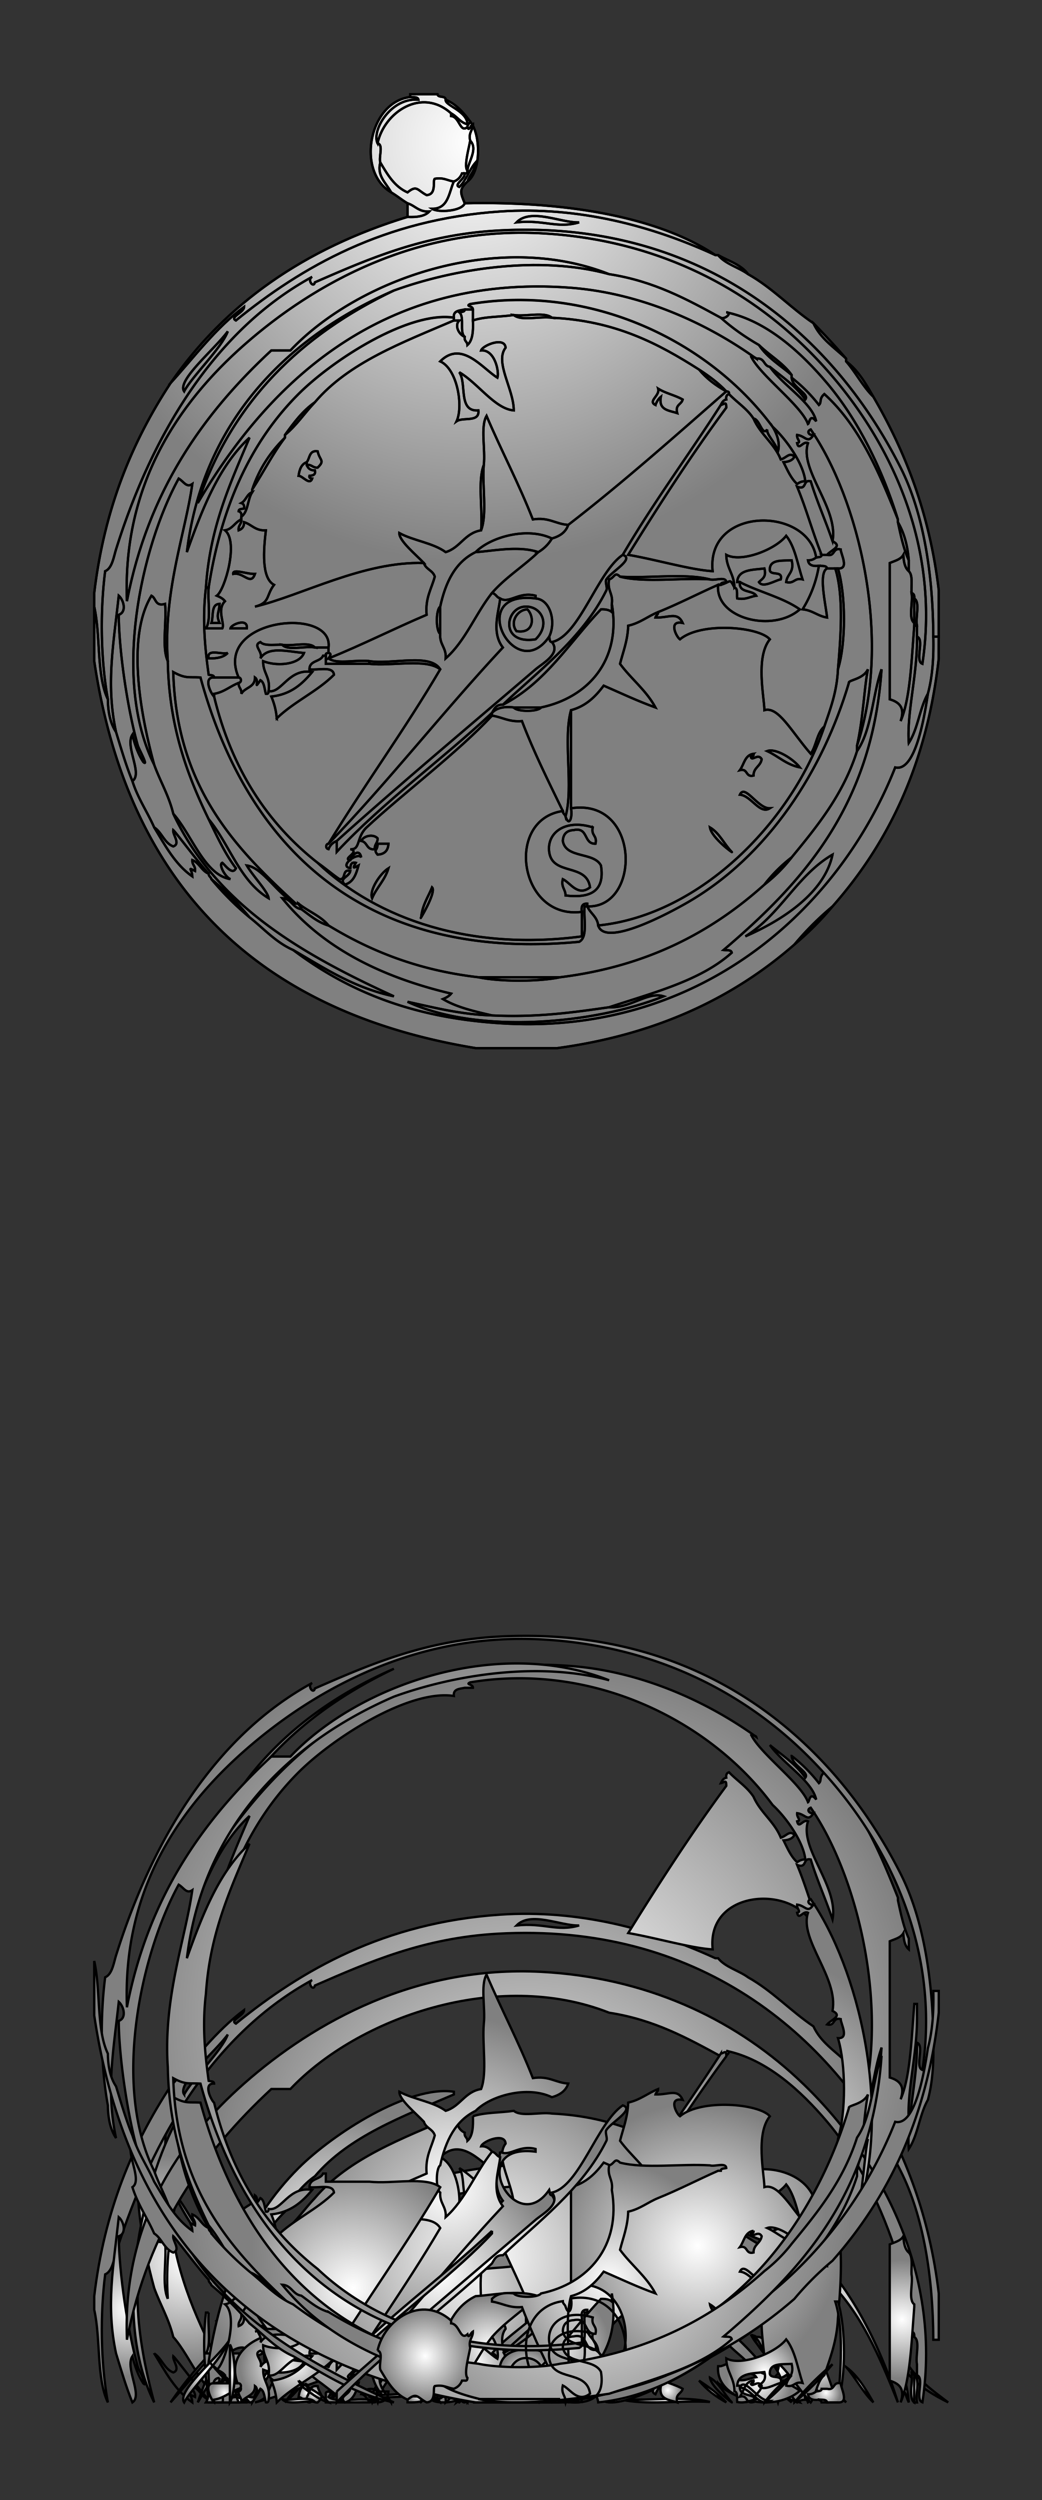 <svg xmlns="http://www.w3.org/2000/svg" viewBox="0 0 111.92 268.45"><rect x="0" y="0" width="111.92" height="268.45" fill="#333333" stroke="none"/><g stroke="#000" stroke-width=".25"><radialGradient id="a" gradientUnits="userSpaceOnUse" cy="15.252" cx="50.839" r="45.068"><stop offset="0" stop-color="#fff"/><stop offset="1" stop-color="gray"/></radialGradient><path d="M93.807 42.604c-.823-1.418-1.634-2.852-2.926-3.803v-.293a87.765 87.765 0 00-3.512-3.805c-2.446-1.648-4.399-3.791-7.022-5.267-.731-1.022-2.095-1.413-3.217-2.049h-.295c-6.471-4.323-16.795-5.795-26.919-5.559-.508-1.233-.585-1.479.293-2.341 1.359-.979 1.431-4.396.574-6.007.005-.045.013-.089.011-.138-.02.012-.039.031-.058.048a2.13 2.13 0 00-.234-.341c-.716-.943-1.468-1.85-2.633-2.342-.005-.482-.812-.164-.88-.585h-2.925v.294c-4.405.508-5.87 7.992-2.048 10.24.614.361 1.142.81 1.755 1.171v1.462C32.722 26.678 24.209 32.6 18.315 41.14c-4.06 6.181-7.108 13.374-8.192 22.531V70.987c3.575 23.93 17.354 37.656 40.965 41.55h8.778c10.729-1.462 18.95-5.435 25.457-11.118a32.502 32.502 0 004.097-4.098c5.946-6.732 10.138-15.221 11.411-26.627v-7.316c-.979-8.287-3.614-14.918-7.023-20.775z" fill="url(#a)"/><g fill="none"><path d="M43.772 21.83c.824.249 1.2.944 2.341.878-.469.508-1.316.633-2.341.584V21.83zM62.207 23.877c-2.372.695-3.768-.311-6.73 0 1.544-1.572 4.763.065 6.73 0zM59.281 34.118c-1.273-.188-3.309.383-4.098-.292 1.275.188 3.309-.382 4.098.292zM51.964 49.919c-.191 2.245.387 5.265-.291 7.022.193-2.245-.388-5.263.291-7.022zM87.956 60.747c.345.045.831-.051.878.291-.961.477-.12 3.947 0 5.268-1.015-.156-1.558-.783-2.633-.878a12.715 12.715 0 001.755-4.681zM66.596 61.917c3.122.193 7.021-.389 9.655.293-3.123-.195-7.021.386-9.655-.293zM97.904 63.671c.23.065.341.245.294.585v2.634c-.671-.501-.107-2.233-.294-3.219zM18.023 70.987c.133 6.987 2.059 12.182 4.39 16.971.89 1.842 1.753 3.709 2.926 5.268-.375.816-1.167-.359-1.464-.586-.442.182.354 1.574.879 1.756-2.783-.438-4.168-4.805-6.145-7.023-.474-1.965-1.402-3.473-2.049-5.266-1.318-4.828-3.109-13.549-.293-18.143.52.264.375 1.188 1.463.877.191 1.954-.385 4.679.293 6.146z"/><path d="M98.198 64.256c.665.406.108 2.037.292 2.926h-.292V64.256zM23.582 66.89h-.877c.254-.722-.076-2.024.877-2.05-.064 1.073-.401 1.123 0 2.05zM47.284 65.135v2.926c-.485-.316-.485-2.61 0-2.926zM55.476 67.768c-.754-.967.086-2.298 1.171-2.341.808.833.704 2.663-1.171 2.341zM26.509 67.475h-1.756c.057-.435 1.914-1.174 1.756 0zM24.462 70.109c-.428.452-1.143.615-2.05.585-.235-1.112 1.384-.371 2.05-.585zM55.183 75.961h2.929c-.318.483-2.612.483-2.929 0zM61.33 76.253v10.534c.189.968-.198 2.062-.586.877.875-3.121-.291-8.289.586-11.411zM82.397 80.643c.944-.352 2.833.865 3.512 1.756-1.461-.297-2.309-1.205-3.512-1.756zM89.419 91.762c-.834 4.047-5.281 7.009-9.363 8.779 3.75-2.297 5.539-6.555 9.363-8.778zM41.724 93.225c-.375 1.281-1.261 2.056-1.756 3.218-.34-.837.852-2.651 1.756-3.218zM48.746 19.489c-.543 1.211-.576 2.934-2.34 2.926.651.441 3.188.272 3.511-.585 10.124-.236 20.448 1.235 26.919 5.559-6.764-3.11-14.664-5.251-23.115-4.681-12.449.84-21.311 5.949-28.382 11.703-.716-.363.876-.85.878-1.463-3.074 2.291-5.346 5.384-7.901 8.192 5.895-8.54 14.407-14.462 25.457-17.849 1.024.049 1.872-.076 2.341-.584-1.141.066-1.517-.629-2.341-.878-.613-.361-1.141-.81-1.755-1.171-.605-1.09-1.546-1.787-1.171-3.219.765 1.285 1.508 2.59 2.926 3.219 1.024-.842 1.046-.221 2.05.292 1.113-.073.615-1.548.876-1.755.949-.169 1.361.2 2.047.294zM44.065 10.418v-.294h2.925c.067.421.875.103.88.585-.116.615 2.312 1.193 2.34 2.635-.784-.191-1.112-.838-1.755-1.171-3.17-2.844-7.193-.12-7.902 3.219-.67-1.396 1.457-4.951 4.391-4.683-.048-.341-.535-.246-.879-.291z"/><path d="M47.87 10.709c1.165.492 1.917 1.398 2.633 2.342-.056.236-.296.292-.293.584-.796.709-.843-1.104-1.755-1.17v-.292c.643.333.971.979 1.755 1.171-.029-1.441-2.457-2.019-2.34-2.635zM42.017 20.659c-3.822-2.248-2.357-9.732 2.048-10.24.344.045.831-.051.878.291-2.934-.269-5.061 3.287-4.391 4.683.654.126.119 1.442.294 2.048-.375 1.431.566 2.128 1.171 3.218zM90.881 38.801c1.292.951 2.103 2.385 2.926 3.803-1.138-1.104-1.883-2.603-2.926-3.803zM87.37 34.704a87.185 87.185 0 013.512 3.805c-1.25-1.19-2.748-2.129-3.512-3.805zM77.13 27.388c1.122.636 2.485 1.026 3.217 2.049-1.014-.741-2.437-1.075-3.217-2.049z"/><path d="M50.209 19.489c.243-.732.802-1.148.878-2.049-.68.782-1.006 1.92-1.756 2.633-.654-.212.646-.879.585-1.462.249.054.276-.114.293-.292.063-.927 1.173-2.32.293-3.219-.212-.895.3-1.066.292-1.756-.272.164-.441.812-.585.291-.003-.292.237-.348.293-.584 1.142 1.325 1.203 5.362-.293 6.438z"/><path d="M49.917 18.611c.062.583-1.239 1.25-.585 1.462.75-.713 1.076-1.851 1.756-2.633-.076.9-.635 1.316-.878 2.049-.878.861-.801 1.107-.293 2.341-.323.857-2.859 1.026-3.511.585 1.764.008 1.797-1.715 2.34-2.926.422-.164.715-.457.879-.878h.292z"/><path d="M50.502 15.1c.88.898-.229 2.292-.293 3.219-.41-.431.148-2.375.293-3.219zM18.315 41.14c2.556-2.809 4.827-5.901 7.901-8.192-.002.613-1.594 1.1-.878 1.463 7.071-5.754 15.933-10.863 28.382-11.703 8.451-.57 16.352 1.57 23.115 4.681h.295c.779.974 2.203 1.308 3.217 2.049 2.623 1.476 4.576 3.618 7.022 5.267.765 1.677 2.263 2.615 3.512 3.805v.293c1.043 1.2 1.788 2.699 2.926 3.803 3.409 5.857 6.044 12.488 7.023 20.774v4.976h-.585c-.025-6.754-1.066-13.309-3.512-18.143-7.605-15.033-22.029-26.666-43.307-25.455-7.908.448-13.776 3.016-19.604 5.559-.163.695-.88-.325-.292-.586-10.322 5.627-17.125 16.668-21.067 29.262-.251.806-.415 2.02-1.169 2.34-.537 4.178-.498 9.404.291 13.754-1.238-2.566-.763-6.846-1.463-9.949v-1.464c1.09-9.16 4.138-16.353 8.198-22.534zm37.161-17.263c2.963-.311 4.358.695 6.73 0-1.966.065-5.185-1.572-6.73 0zM19.779 42.02c.799-1.548 4.074-4.701 4.684-6.438-1.36 1.876-5.506 5.267-4.684 6.438z"/><path d="M22.119 63.086c.42-6.506 2.635-11.217 4.682-16.094-3.293 3.047-5.06 7.619-6.729 12.29 1.691-13.91 10.668-23.078 22.238-28.088-9.908 4.723-17.379 11.881-21.068 22.821 6.861-11.69 18.82-24.753 40.088-23.116 7.564.584 14.652 3.83 19.896 7.609-.043-.145-.534-.184-.585-.293.951 2.07 5.397 5.259 6.145 7.314.162-.086.182-1.178.879-.293-.434-2.008-3.564-3.848-4.975-5.852 1.337 1.1 2.811 2.066 3.805 3.512.484-.601-1.418-1.301-1.463-2.342a16.566 16.566 0 012.925 2.926c.329-.264-.019-.654.586-1.17 3.739 3.383 5.872 8.367 7.899 13.46v.293c.311 1.446.617 2.894 1.171 4.097v1.17c-.419-.359-.555-1.005-.586-1.756-.28.501-.917.642-1.462.879v14.631c1.186.356 1.615 1.021 1.17 2.34 1.021-2.348 1.166-6.402 1.464-10.242h.292v1.172c.078 3.998-1.119 8.219-.878 11.411.977-1.462 1.159-3.718 2.048-5.269-.443 3.043-1.447 8.406-3.51 7.902-6.023 15.266-20.902 28.616-41.844 27.504-9.578-.508-16.654-3.265-22.822-7.9 3.34 1.928 6.482 4.051 10.826 4.975-9.898-4.537-19.081-9.789-23.701-19.605 1.977 2.219 3.361 6.586 6.145 7.023-.525-.182-1.321-1.574-.879-1.756.297.227 1.089 1.402 1.464.586-1.173-1.559-2.036-3.426-2.926-5.268 2.259 2.716 3.324 6.625 6.437 8.485-.072-.718-1.699-2.392-2.34-3.511 1.735.217 3.299 3.136 5.267 4.097h.292c.055.237.294.292.294.586-.938-.136-1.032-1.116-2.05-1.172 4.229 5.232 10.492 8.431 18.143 10.241-.215.273-.533.443-.879.587 1.459.878 3.364 1.315 5.268 1.755-3.411-.1-6.185-.84-9.071-1.463 7.636 3.551 20.136 2.363 27.507-.586-1.729-.551-3.561 1.314-5.854 1.172 4.764-1.578 9.831-2.85 13.168-5.854-.047-.343-.535-.246-.879-.293 8.488-7.215 15.967-15.439 16.971-30.137-.988 2.814-1.058 6.549-2.633 8.777v-.586c3.864-11.617.113-26.582-4.975-33.941-.496.189-.184.672.292.584-.618.996-.849.11-1.755 0-.061.501.498.758 0 .879.192.876.625-.279 1.17 0-.965 2.891 3.305 6.981 2.635 10.533-.734-2.189-1.654-4.197-2.342-6.436-.9-.222-.356 1.008-1.463.584.98 2.335 1.68 4.955 2.635 7.314-.008.286-.359.229-.586.293-.881-5.533-11.846-5.514-11.119 1.463-2.335-.135-6.133-1.256-9.072-1.756 3.363-5.416 6.804-10.754 10.537-15.801.01-.746-.219-.355-.588-.293.129-.259.258-.521.588-.584-.05-.34.062-.521.291-.586.855.9 1.943 1.568 2.633 2.635.738 1.699 2.225 2.652 2.926 4.389.609-.166.947-.836 1.464-.293-.192.393-.626.545-1.171.585.424.845.799 1.737 1.463 2.341.236-.154.475-.305.879-.291-.172-1.82-1.971-4.439-3.512-5.854-6.835-9.239-19.522-15.346-32.483-13.183-.559.251.315.174.292.585h-.878c-.558.124-1.259.106-1.171.877-4.814-.739-12.971 4.497-16.678 8.193-5.582 5.568-8.421 12.857-9.655 20.775h-.293zm57.937 37.454c4.082-1.771 8.529-4.732 9.363-8.779-3.824 2.224-5.613 6.482-9.363 8.779z"/><path d="M34.116 92.639c.806.561 1.534 1.197 2.341 1.756.771.087.23-1.135 1.172-.878-.129.681-1.293.784-.586 1.464.92-.25 1.213-1.129 1.463-2.049-.608.328-.62.314-.292-.293-.5-.107-.554.229-.585.586-1.283-.221.771-1.762 1.17-1.17-.199-.996-.973-.288-1.17.293-.971-.095 1.14-.906 0-1.172 1.116.102.607-1.266 1.754-2.34 3.664-3.434 9.877-8.111 13.461-11.998 1.107.16 1.828.708 3.219.586 1.297 3.385 2.861 6.502 4.389 9.656-6.295.909-4.69 11.715 2.049 10.826v2.635c-11.898 1.58-21.91-1.78-28.385-7.901zm5.852 3.804c.495-1.162 1.381-1.937 1.756-3.218-.904.567-2.096 2.381-1.756 3.218zm-1.17-6.145c.689.09.543 1.017 1.462.878-.063-.553.331-.645.292-1.17-.47-.498-1.506-.266-1.754.292zm1.754.293c.028.798-.486.589 0 1.171.746-.035 1.135-.426 1.172-1.171h-1.172zm4.684 7.902c-.357.599 1.701-2.696 1.17-3.219-.419 1.044-1.04 1.886-1.17 3.219zM18.023 70.987c-.678-1.467-.102-4.191-.293-6.146-1.088.311-.943-.613-1.463-.877-2.816 4.594-1.025 13.314.293 18.143-4.547-9.127-1.418-23.322 2.633-30.723.566.333.836 1.016 1.465.584-.748 5.3-3.136 11.493-2.635 19.019zM16.56 88.836c.833.533 1.067 1.664 2.049 2.047.822-.295-.082-1.242 0-1.754.291.242 2.621 3.388 3.804 4.681-.771-.304-.987-1.161-1.755-1.462-.038.524.357.615.291 1.169-.852-.419-.329-.224-.291.585-1.843-1.277-2.921-3.321-4.098-5.266z"/><path d="M12.463 78.595c-1.089-5.108-.289-9.285.292-14.632.549.482.869 1.752 0 2.049.032 4.043.967 10.207 2.049 14.045.086.306 1.199 2.328.586 1.757-.543-.825-.906-1.825-1.17-2.927-.82 1.266 1.149 4.208 0 4.975-.683-1.66-1.207-3.475-1.757-5.267zM96.441 56.064c.655 1.101 1.041 2.47 1.171 4.097-.554-1.203-.861-2.651-1.171-4.097zM77.421 34.118c.479.215 1.273-.58.588-.584 4.328.895 8.047 4.322 10.824 7.606 3.363 3.976 5.951 9.276 7.607 14.631-2.027-5.093-4.16-10.077-7.899-13.46-.604.516-.257.906-.586 1.17a16.566 16.566 0 00-2.925-2.926v-.293c-.934-1.311-2.384-2.104-3.513-3.218-1.48-.857-2.861-1.817-4.096-2.926z"/><path d="M77.421 34.118c-3.6-1.958-7.178-3.938-11.996-4.681-12.064-4.767-27.023.567-34.234 8.192h-2.049c-7.336 6.808-13.213 15.073-15.508 26.92-.488-12.472 5.504-21.263 12.582-27.505 7.623-6.722 18.588-12.69 31.896-11.996 11.132.58 20.493 4.907 27.503 11.411 8.707 8.078 15.6 20.65 13.461 34.818-.854-.314.271-2.609-.586-2.924v-1.172c-.184-.889.373-2.52-.292-2.926.047-.34-.063-.52-.294-.585-.034-.843.16-1.915-.292-2.341v-1.17c-.13-1.627-.516-2.996-1.171-4.097v-.293c-1.656-5.354-4.244-10.655-7.607-14.631-2.777-3.284-6.496-6.712-10.824-7.606.685.006-.109.801-.589.586z"/><path d="M81.518 37.044c1.129 1.114 2.579 1.907 3.513 3.218-1.211-1.031-2.623-1.861-3.513-3.218z"/><path d="M42.31 31.194c6.393-2.319 15.547-3.826 23.115-1.757 4.818.743 8.396 2.723 11.996 4.681 1.234 1.109 2.615 2.069 4.097 2.927.89 1.356 2.302 2.187 3.513 3.218v.293c.045 1.041 1.947 1.741 1.463 2.342-.994-1.445-2.468-2.412-3.805-3.512-.689-.09-.546-1.016-1.464-.877-5.243-3.779-12.331-7.025-19.896-7.609-21.268-1.637-33.227 11.426-40.088 23.116 3.69-10.941 11.161-18.099 21.069-22.822z"/><path d="M81.225 38.508c.918-.139.774.787 1.464.877 1.41 2.004 4.541 3.844 4.975 5.852-.697-.885-.717.207-.879.293-.747-2.056-5.193-5.244-6.145-7.314.051.109.542.148.585.292zM97.612 61.331c.452.426.258 1.498.292 2.341.188.985-.377 2.718.294 3.219v.292c-.298 3.84-.442 7.895-1.464 10.242.445-1.318.016-1.983-1.17-2.34V60.454c.545-.237 1.182-.378 1.462-.879.031.751.167 1.396.586 1.756zM89.419 58.112c.67-3.552-3.6-7.643-2.635-10.533-.545-.279-.978.876-1.17 0 .498-.121-.061-.378 0-.879.906.11 1.137.996 1.755 0-.476.088-.788-.395-.292-.584 5.088 7.359 8.839 22.324 4.975 33.941.678-3.021.775-6.334 1.17-8.191-.514 1.096-2.149 1.143-2.048 1.462-2.734 9.229-8.569 18.618-17.556 23.701-1.656.937-8.646 4.754-9.365 2.341 11.098-1.129 20.928-11.357 24.288-21.361.644-1.891 1.353-3.719 1.462-6.143.875-2.809.854-8.016 0-10.828 1.246.088.299-1.561.293-2.047-.899-.219-.562.803-1.463.584.474-.555 1.713-.908.586-1.463z"/><path d="M88.25 59.575c-.955-2.359-1.654-4.979-2.635-7.314 1.106.424.562-.806 1.463-.584.688 2.238 1.607 4.246 2.342 6.436 1.127.555-.112.908-.586 1.463l-.584-.001z"/><path d="M82.982 45.823c1.541 1.414 3.34 4.033 3.512 5.854-.404-.014-.643.137-.879.291-.664-.604-1.039-1.496-1.463-2.341.545-.04.979-.192 1.171-.585-.517-.543-.854.127-1.464.293-.701-1.736-2.188-2.689-2.926-4.389.672.033.941 1.953 1.464 1.17-.058.576.847 1.33 1.169 2.342.228-.802-.059-1.809-.584-2.635z"/><path d="M50.794 33.241c.023-.411-.851-.334-.292-.585 12.961-2.163 25.648 3.944 32.48 13.167.525.826.812 1.833.584 2.635-.322-1.012-1.227-1.766-1.169-2.342-.522.783-.792-1.137-1.464-1.17-.689-1.066-1.777-1.734-2.633-2.635.054-.248-.115-.275-.291-.291-.852-.908-1.863-1.65-2.928-2.342-4.35-2.771-8.998-5.243-15.801-5.561-.789-.674-2.822-.104-4.098-.292-1.445.212-3.162.155-4.389.585l.001-1.169zM48.746 34.118c-.088-.771.613-.753 1.171-.877-.007.285-.356.227-.585.293.6.475-.014 2.16.585 2.633-.618-.234-1.14-1.205-.585-1.756h-.586v-.293z"/><path d="M75.082 39.678c1.064.691 2.076 1.434 2.928 2.342-1.135-.624-2.133-1.382-2.928-2.342zM30.605 46.7c.941-1.301 1.896-2.591 3.218-3.511-1.098 1.145-1.982 2.505-3.218 3.511zM27.093 52.553c.758-2.268 1.982-4.066 3.512-5.561-1.305 1.721-2.316 3.732-3.512 5.561zM25.923 55.479c.048-.342-.064-.521-.292-.584.007-.286.358-.229.585-.295.047-.34-.065-.52-.293-.585.501-.278.59-.97 1.17-1.17-.513.754-.42 2.114-1.17 2.634zM22.413 63.086c-.137 1.426.306 3.428-.294 4.389h1.756c.316-.51-.633-1.998.293-2.926-.215-.273-.532-.443-.879-.586.865-.625 2.373-5.799.879-7.021.834-.143 1.062-.889 1.756-1.171.037.525-.358.618-.292 1.171.359-.128.601-.374.585-.878.824.249 1.2.944 2.341.878-.245 2.068-.5 5.127.878 5.852-.889 1.174-.408 1.92-2.05 2.342 5.044-1.207 11.677-4.896 18.144-4.682.196.68.973.782 1.169 1.463-.348 1.311-1.039 2.274-.876 4.096-3.561 1.512-6.918 3.227-10.534 4.682.179-.26.353-.523 0-.585v-.585c.569-4.464-12.418-3.151-9.656 3.219h-2.634c-.008-.285-.359-.229-.585-.293-.437-3.137-.687-6.084-.294-9.363.098-.002.195-.002.293-.002zm0 7.608c.907.03 1.622-.133 2.05-.585-.667.214-2.286-.527-2.05.585zm4.972-9.07c-.915.027-2.413-.613-2.339 0 1.096-.239 1.881 1.328 2.339 0zm-2.632 5.851h1.756c.158-1.174-1.699-.435-1.756 0z"/><path d="M22.413 63.086c1.234-7.918 4.073-15.207 9.655-20.775 3.707-3.696 11.863-8.933 16.678-8.193v.293c-5.525 2.373-11.297 4.504-14.923 8.778-1.321.92-2.276 2.21-3.218 3.511v.293c-1.529 1.494-2.754 3.293-3.512 5.561v.292c-.58.2-.669.892-1.17 1.17.228.065.34.245.293.585-.227.066-.578.009-.585.295.228.063.34.242.292.584v.292c-.693.282-.922 1.028-1.756 1.171 1.494 1.223-.014 6.396-.879 7.021.347.143.664.312.879.586-.926.928.023 2.416-.293 2.926h-1.756c.6-.962.158-2.964.295-4.39zm1.169 1.754c-.953.025-.623 1.328-.877 2.05h.877c-.401-.927-.064-.977 0-2.05z"/><path d="M50.794 34.411c1.227-.43 2.943-.373 4.389-.585.789.675 2.824.104 4.098.292 6.803.317 11.451 2.789 15.801 5.561.796.96 1.793 1.718 2.928 2.342-5.568 4.867-11.086 9.787-16.975 14.336-1.376-.084-2.07-.854-3.803-.585-1.507-3.856-3.371-7.356-4.973-11.118-.679 1.176-.102 3.604-.295 5.267-.68 1.759-.099 4.776-.291 7.022-1.76.29-2.227 1.869-3.804 2.341-1.349-.993-3.46-1.224-4.976-2.049-.043.831 1.779 2.312 2.635 3.22-6.467-.215-13.1 3.475-18.144 4.682 1.642-.422 1.161-1.168 2.05-2.342-1.378-.725-1.123-3.783-.878-5.852-1.141.066-1.517-.629-2.341-.878.016.504-.226.75-.585.878-.066-.553.329-.646.292-1.171v-.292c.75-.52.656-1.88 1.17-2.634v-.292c1.195-1.829 2.207-3.84 3.512-5.561V46.7c1.236-1.006 2.12-2.365 3.218-3.511 3.626-4.274 9.397-6.405 14.923-8.778h.586c-.555.551-.033 1.521.585 1.756-.081.473.276.504.293.878.57-.503.632-1.516.585-2.634zm3.512 2.925c-.084-1.215-2.447-.272-2.633.293 1.486-.114 1.967 2.312 1.754 2.926-1.627-1.01-3.839-4.059-6.144-1.754 1.845.828 2.504 4.824 1.755 6.436.684-.486 2.498.158 2.342-1.17-2.211.162-1.215-2.883-2.049-4.097 1.994 1.154 3.83 3.938 5.852 4.097.01-2.258-2.08-5.191-.877-6.731zM70.4 43.481c.142-.344.312-.662.584-.877-.279 1.451.879 1.463 1.757 1.755-.251-.932.46-.905.585-1.462-.807-.463-1.865-.672-2.635-1.17.226.747-1.145 1.344-.291 1.754zm-37.453 6.438c.553-.065.645.329 1.169.292.823-.793.231-.729 0-1.754-.917-.139-.824.734-1.169 1.169-.578.202-.781.78-.879 1.462.438-.004 1.195 1.089 1.463.295-.178-.018-.346-.045-.293-.295.358-.031.693-.087.585-.584-.501.017-.749-.225-.876-.585z"/><path d="M61.035 56.356c5.889-4.549 11.406-9.469 16.975-14.336.176.016.345.043.291.291-.229.064-.341.246-.291.586-.33.062-.459.325-.588.584-3.471 5.404-7.256 10.496-10.533 16.094-2.745 1.861-4.659 8.721-7.607 9.364-.286-.009-.229-.358-.293-.585.76-1.544.152-3.982-1.463-4.098v-.293c-1.777-.484-2.836.898-3.805.293-.383-.103-.459-.516-.877-.585 1.449-1.673 3.381-2.859 4.975-4.389a4.129 4.129 0 001.463-1.464c.831-.237 1.483-.659 1.753-1.462zM24.462 35.583c-.609 1.736-3.885 4.89-4.684 6.438-.821-1.172 3.325-4.563 4.684-6.438zM55.183 44.067c-2.021-.158-3.857-2.942-5.852-4.097.834 1.214-.162 4.259 2.049 4.097.156 1.328-1.658.684-2.342 1.17.749-1.611.09-5.607-1.755-6.436 2.305-2.305 4.517.744 6.144 1.754.213-.613-.268-3.04-1.754-2.926.186-.565 2.549-1.508 2.633-.293-1.203 1.54.887 4.473.877 6.731zM70.691 41.727c.77.498 1.828.707 2.635 1.17-.125.557-.836.53-.585 1.462-.878-.292-2.036-.304-1.757-1.755-.271.215-.442.533-.584.877-.854-.41.517-1.007.291-1.754z"/><path d="M57.525 64.256c1.615.115 2.223 2.554 1.463 4.098-3.654 5.359-9.131-5.058-1.463-4.098zm-1.171.879c-2.109.141-2.685 4.116 1.171 3.511 1.676-1.626.594-3.63-1.171-3.511z"/><path d="M53.72 64.256c.969.605 2.027-.777 3.805-.293v.293c-7.668-.96-2.19 9.457 1.463 4.098.064.227.007.576.293.585.992 1.236-1.008 2.286-1.756 2.927-6.74 5.775-14.67 12.419-21.359 18.433a1.472 1.472 0 00-.878.878c-.37-.072-.296-.581 0-.585 6.515-6.751 12.319-14.208 18.726-21.067-1.29-1.665-.402-3.958-.294-5.269z"/><path d="M77.421 43.481c.369-.062.598-.453.588.293-3.733 5.047-7.174 10.385-10.537 15.801 2.939.5 6.737 1.621 9.072 1.756-.727-6.977 10.238-6.996 11.119-1.463-.235.154-.477.305-.879.293.07.515.504.667 1.171.586a12.684 12.684 0 01-1.755 4.681c1.075.095 1.618.722 2.633.878-.12-1.32-.961-4.791 0-5.268h.879c.941 2.953.579 7.439.291 10.828-.109 2.424-.818 4.252-1.462 6.143-.804.658-.856 2.071-1.464 2.927-2.094-2.411-3.475-5.126-4.974-4.682-.031-1.495-.966-5.69.585-7.607-1.155-1.354-7.367-1.905-9.656 0-.396-.267-1.289-2.078.293-1.756-.562-1.251-1.473-.536-2.926-.585.056-.237.293-.291.291-.586 2.225-.898 4.273-1.969 6.439-2.926-.34 3.645 5.919 5.178 8.778 2.634-1.837-1.284-4.378-1.864-6.438-2.926h-.291c.084-1.379 1.627-1.299 2.925-1.464.25.934-.255 1.111-.586 1.464.423.685 1.742-.187 2.341-.292.283-1.062-1.314-.246-1.17-1.172.092-.98 1.326-.818 2.342-.877.32 1.297-.497 1.455-.587 2.341.895.212.862-.505 1.757-.292-.531-1.617-.8-3.494-1.757-4.682-1.145 1.477-4.817 2.92-6.435 2.047.017 1.445.857 2.066.876 3.512-.548-1.068-.345-.614-1.464-.293.01-.285.359-.227.588-.292-.039-.646-1.244-.125-1.758-.292-2.635-.682-6.533-.1-9.655-.293-.597-.589-.574.129-1.171.293-.229 1.205.449 1.5.293 2.631v.879c-.262-.227-.662-.314-1.17-.292-3.389 3.538-5.948 7.903-10.535 10.241 3.524-3.391 8.541-7.062 11.119-12.29.145-.295-.182-.899 0-1.169.584-.869 3.07-2.213 1.756-2.635 3.279-5.598 7.064-10.69 10.534-16.094zM52.843 63.671c-1.771 2.228-2.85 5.147-4.974 7.022.089-1.164-.677-1.47-.586-2.633v-2.926c.573-2.646 1.636-4.801 3.804-5.853 1.631-.079 4.566-.737 6.73 0-1.593 1.531-3.525 2.718-4.974 4.39z"/><path d="M51.964 49.919c.193-1.663-.384-4.091.295-5.267 1.602 3.762 3.466 7.262 4.973 11.118 1.732-.27 2.427.501 3.803.585-.27.803-.922 1.225-1.754 1.463-2.672-1.281-6.625-.15-8.193 1.464-2.168 1.052-3.23 3.207-3.804 5.853-.484.315-.484 2.609 0 2.926-.091 1.163.675 1.469.586 2.633 2.124-1.875 3.202-4.795 4.974-7.022.418.069.494.482.877.585-.108 1.311-.996 3.604.293 5.268-6.406 6.859-12.211 14.316-18.726 21.067 3.878-6.362 8.208-12.272 11.996-18.726-1.062-1.767-5.165-.493-7.608-.879-1.371-.188-3.504.383-4.388-.293 3.616-1.455 6.974-3.17 10.534-4.682-.163-1.821.528-2.785.876-4.096-.196-.681-.973-.783-1.169-1.463-.855-.908-2.678-2.389-2.635-3.22 1.516.825 3.627 1.056 4.976 2.049 1.577-.472 2.044-2.051 3.804-2.341.677-1.757.099-4.776.29-7.022z"/><path d="M39.675 70.987c2.443.386 6.546-.888 7.608.879-1.539-1.194-5.144-.319-7.608-.588v-.291zM88.542 78.008c-3.36 10.004-13.19 20.232-24.288 21.361-.111-.961-.854-1.29-1.169-2.049 5.763.234 5.747-11.679-1.755-10.533V76.253c1.611-.437 2.635-1.462 3.512-2.634 1.836.797 3.619 1.646 5.559 2.342-.988-1.84-2.605-3.054-3.804-4.684.336-1.32.823-2.491.876-4.096 1.277-.283 2.108-1.014 3.219-1.463.002.295-.235.349-.291.586 1.453.049 2.363-.666 2.926.585-1.582-.322-.689 1.489-.293 1.756 2.289-1.905 8.501-1.354 9.656 0-1.551 1.917-.616 6.112-.585 7.607 1.499-.444 2.88 2.271 4.974 4.682.606-.854.659-2.267 1.463-2.926zm-2.633 4.391c-.679-.891-2.567-2.107-3.512-1.756 1.203.551 2.051 1.459 3.512 1.756zm-4.976-1.464c-.939.134-1.008 1.14-1.463 1.757.9-.22.562.803 1.463.584.004-.873.762-.994.879-1.756-.389-.717-1.09.322-1.172-.293.179-.016.347-.043.293-.292zm1.756 5.853c-1.301.043-2.679-2.664-3.219-1.463 1.248.125 2.117 2.162 3.219 1.463zm-4.096 4.681c-.818-.84-1.299-2.018-2.342-2.633.186 1.163 2.643 2.905 2.342 2.633zM90.003 61.038c.854 2.812.875 8.02 0 10.828.288-3.389.65-7.875-.291-10.828h.291zM32.947 49.626v.293c.127.359.375.602.876.585.108.497-.227.553-.585.584-.053.25.115.277.293.295-.268.794-1.024-.299-1.463-.295.098-.681.301-1.259.879-1.462z"/><path d="M32.947 49.626c.345-.435.252-1.308 1.169-1.169.231 1.025.823.961 0 1.754-.524.037-.616-.357-1.169-.292v-.293zM35.288 70.109c.353.062.179.325 0 .585.884.676 3.017.104 4.388.293v.291h-4.681v-.875c-.054-.25.112-.278.293-.294zM79.47 62.501c2.061 1.062 4.602 1.642 6.438 2.926-2.859 2.544-9.118 1.011-8.778-2.634h.291c1.119-.321.916-.775 1.464.293.396.09.243.732.294 1.17.948.17 1.359-.199 2.046-.293-.411-.658-1.903-.239-1.755-1.462z"/><path d="M78.885 63.086c-.019-1.445-.859-2.066-.876-3.512 1.617.873 5.29-.57 6.435-2.047.957 1.188 1.226 3.064 1.757 4.682-.895-.213-.862.504-1.757.292.09-.886.907-1.044.587-2.341-1.016.059-2.25-.104-2.342.877-.145.926 1.453.109 1.17 1.172-.599.105-1.918.977-2.341.292.331-.353.836-.53.586-1.464-1.298.165-2.841.085-2.925 1.464h.291c-.148 1.223 1.344.804 1.755 1.462-.687.094-1.098.463-2.046.293-.051-.437.102-1.08-.294-1.17zM87.956 60.747c-.667.081-1.101-.071-1.171-.586.402.012.644-.139.879-.293.227-.064.578-.007.586-.293h.584c.9.219.563-.803 1.463-.584.006.486.953 2.135-.293 2.047h-1.17c-.047-.342-.534-.246-.878-.291zM65.718 64.84c1.042 6.117-2.614 10.068-7.606 11.121h-2.929c-1.117-.143-1.867.082-2.34.585.254-.429.439-.929 1.17-.878 4.587-2.338 7.146-6.703 10.535-10.241.508-.022.908.065 1.17.292v-.879zM52.843 76.546v.292c-3.584 3.887-9.797 8.564-13.461 11.998-1.146 1.074-.638 2.441-1.754 2.34 1.14.266-.971 1.077 0 1.172.197-.581.971-1.289 1.17-.293-.398-.592-2.453.949-1.17 1.17.031-.357.085-.693.585-.586-.328.607-.316.621.292.293-.25.92-.543 1.799-1.463 2.049-.707-.68.457-.783.586-1.464-.941-.257-.4.965-1.172.878-.807-.559-1.535-1.195-2.341-1.756-5.407-4.248-9.233-10.077-11.118-17.85v-.293c1.084-.182 1.713-.821 2.634-1.169-.038.524.358.618.292 1.169.367-.705 1.475-.669 1.462-1.754.536.371-.204 1.43.586.293.435.247.423.941.586 1.461.249.055.276-.113.292-.291 1.414.268 2.143-2.487 4.682-2.048-1.062 1.276-2.279 2.401-4.389 2.632.289.688.514 1.439.584 2.342 1.828-1.782 4.344-2.875 6.146-4.682-.104-.969-1.688-.459-2.635-.584-.001-.979 1.175-.777 1.463-1.463h.294v.875h4.681c2.465.269 6.069-.606 7.608.588-3.788 6.453-8.118 12.363-11.996 18.726-.296.004-.37.513 0 .585.163-.422.456-.715.878-.878v1.171c5.092-5.441 11.233-9.834 16.678-14.923zM25.046 61.624c-.074-.613 1.424.027 2.339 0-.458 1.328-1.243-.239-2.339 0z"/><path d="M65.718 64.84c.156-1.131-.521-1.426-.293-2.631.597-.164.574-.882 1.171-.293 2.634.68 6.532.099 9.655.293.514.167 1.719-.354 1.758.292-.229.065-.578.007-.588.292h-.291c-2.166.957-4.215 2.027-6.439 2.926-1.11.449-1.941 1.18-3.219 1.463-.053 1.604-.54 2.775-.876 4.096 1.198 1.63 2.815 2.844 3.804 4.684-1.939-.695-3.723-1.545-5.559-2.342-.877 1.172-1.9 2.197-3.512 2.634-.877 3.122.289 8.29-.586 11.411-.057-.236-.293-.291-.293-.584-1.527-3.154-3.092-6.271-4.389-9.656-1.391.122-2.111-.426-3.219-.586v-.292c.473-.503 1.223-.728 2.34-.585.316.482 2.611.482 2.929 0 4.993-1.053 8.649-5.004 7.607-11.122zM22.705 94.395a32.166 32.166 0 014.096 4.098 32.362 32.362 0 01-4.096-4.098zM85.323 101.42a32.37 32.37 0 014.097-4.098 33.11 33.11 0 01-4.097 4.098zM57.525 68.646c-3.855.605-3.28-3.37-1.171-3.511 1.765-.119 2.847 1.885 1.171 3.511zm-.878-3.219c-1.085.043-1.925 1.374-1.171 2.341 1.875.322 1.979-1.508 1.171-2.341zM30.312 69.231c-.842-.035-1.916.16-2.341-.292-.89.36.317 1.007 0 1.755.831-1.365 2.97-.717 4.681-.585-.486 1.274-2.926 1.469-4.387.878-.031 1.3.818 1.717.584 3.219-.016.178-.043.346-.292.291-.163-.52-.151-1.214-.586-1.461-.79 1.137-.05.078-.586-.293.013 1.085-1.095 1.049-1.462 1.754.066-.551-.33-.645-.292-1.169.366-.072.294-.581 0-.585-2.762-6.37 10.226-7.683 9.656-3.219h-1.465c-.596-.672-2.429-.106-3.51-.293z"/><path d="M28.849 74.206c.234-1.502-.615-1.919-.584-3.219 1.461.591 3.9.396 4.387-.878-1.711-.132-3.85-.78-4.681.585.317-.748-.89-1.395 0-1.755.425.452 1.499.257 2.341.292.597.672 2.43.105 3.511.293h1.465v.585c-.181.017-.347.044-.293.294h-.294c-.288.686-1.464.484-1.463 1.463.947.125 2.531-.385 2.635.584-1.803 1.807-4.318 2.899-6.146 4.682a7.381 7.381 0 00-.584-2.342c2.109-.23 3.326-1.355 4.389-2.632-2.54-.44-3.269 2.315-4.683 2.048zM82.104 94.981a16.444 16.444 0 012.927-2.926 16.645 16.645 0 01-2.927 2.926z"/><path d="M82.104 94.981c-5.599 5.031-12.491 8.773-21.946 9.947h-8.777c-6.473-.743-11.607-2.826-16.093-5.559-.832-1.023-2.19-1.518-3.22-2.341h-.292c-6.616-6.063-12.808-12.552-13.167-24.871 1.344.733 1.645.507 2.925.585 4.93 18.021 17.328 30.584 40.673 28.383.961-.502.463-2.464.585-3.805h.293c.315.759 1.058 1.088 1.169 2.049.719 2.413 7.709-1.404 9.365-2.341 8.986-5.083 14.821-14.472 17.556-23.701-.102-.319 1.534-.366 2.048-1.462-.395 1.857-.492 5.17-1.17 8.191v.586c-1.484 4.659-4.248 8.041-7.021 11.412a16.263 16.263 0 00-2.928 2.922z"/><path d="M32.068 97.029c1.029.823 2.388 1.317 3.22 2.341-1.198-.363-2.013-1.107-2.926-1.755 0-.294-.239-.349-.294-.586zM80.64 81.227c.082.615.783-.424 1.172.293-.117.762-.875.883-.879 1.756-.9.219-.562-.804-1.463-.584.455-.617.523-1.623 1.463-1.757.054.249-.114.276-.293.292zM79.47 85.325c.54-1.201 1.918 1.506 3.219 1.463-1.102.699-1.971-1.338-3.219-1.463zM76.251 88.836c1.043.615 1.523 1.793 2.342 2.633.301.272-2.156-1.47-2.342-2.633zM40.552 90.006c.039.525-.355.617-.292 1.17-.919.139-.772-.788-1.462-.878.248-.558 1.284-.79 1.754-.292zM65.425 108.15c2.293.143 4.125-1.723 5.854-1.172-7.371 2.949-19.871 4.137-27.507.586 2.887.623 5.66 1.363 9.071 1.463 4.723.23 8.667-.31 12.582-.88z"/><path d="M18.609 87.372c4.62 9.816 13.803 15.068 23.701 19.605-4.344-.924-7.486-3.047-10.826-4.975-1.893-.84-3.156-2.307-4.684-3.51a32.23 32.23 0 00-4.096-4.098c-.055-.236-.295-.291-.292-.585-1.183-1.293-3.513-4.438-3.804-4.681-.082.512.822 1.459 0 1.754-.981-.383-1.216-1.514-2.049-2.047-.745-1.693-1.76-3.119-2.34-4.975 1.149-.767-.82-3.709 0-4.975.264 1.102.627 2.102 1.17 2.927.613.571-.5-1.451-.586-1.757-1.082-3.838-2.017-10.002-2.049-14.045.869-.297.549-1.566 0-2.049-.581 5.347-1.381 9.523-.292 14.632-.589-.875-.862-2.065-.878-3.511-.789-4.35-.828-9.576-.291-13.754.754-.32.918-1.534 1.169-2.34 3.942-12.594 10.745-23.635 21.067-29.262-.588.261.129 1.281.292.586 5.828-2.543 11.696-5.11 19.604-5.559 21.277-1.211 35.701 10.422 43.307 25.455 2.445 4.834 3.486 11.389 3.512 18.143.061 2.303-.105 4.38-.586 6.143-.889 1.551-1.071 3.807-2.048 5.269-.241-3.192.956-7.413.878-11.411.856.314-.269 2.609.586 2.924 2.139-14.168-4.754-26.74-13.461-34.818-7.01-6.504-16.371-10.831-27.503-11.411-13.308-.694-24.272 5.274-31.896 11.996-7.078 6.242-13.07 15.033-12.582 27.505 2.295-11.847 8.172-20.112 15.508-26.92h2.049c7.211-7.625 22.17-12.959 34.234-8.192-7.568-2.069-16.723-.562-23.115 1.757-11.57 5.01-20.547 14.178-22.238 28.089 1.669-4.671 3.436-9.243 6.729-12.29-2.047 4.877-4.262 9.588-4.682 16.094-.393 3.279-.143 6.227.294 9.363.226.064.577.008.585.293-1.232-.069-.308 1.809 0 2.047 1.885 7.772 5.711 13.602 11.118 17.85 6.476 6.121 16.487 9.48 28.384 7.902v-2.635c-.1-.588.061-.916.585-.878v.292h-.293c-.122 1.341.376 3.303-.585 3.805-23.345 2.201-35.743-10.361-40.673-28.383-1.28-.078-1.581.148-2.925-.585.359 12.319 6.551 18.808 13.167 24.871-1.968-.961-3.531-3.88-5.267-4.097.641 1.119 2.268 2.793 2.34 3.511-3.112-1.86-4.178-5.77-6.437-8.485-2.331-4.789-4.257-9.983-4.39-16.971-.501-7.525 1.887-13.719 2.635-19.02-.629.432-.898-.251-1.465-.584-4.051 7.4-7.18 21.596-2.633 30.723.654 1.799 1.582 3.307 2.056 5.272z"/><path d="M46.406 95.274c.531.522-1.527 3.817-1.17 3.219.13-1.333.751-2.175 1.17-3.219zM50.794 33.241v1.17c.047 1.118-.016 2.131-.585 2.634-.017-.374-.374-.405-.293-.878-.599-.473.015-2.158-.585-2.633.229-.066.578-.008.585-.293h.878zM57.818 59.283c-2.164-.737-5.1-.079-6.73 0 1.568-1.614 5.521-2.745 8.193-1.464a4.145 4.145 0 01-1.463 1.464zM30.312 69.231c1.081.188 2.914-.379 3.511.293-1.081-.188-2.914.379-3.511-.293zM22.998 72.743h2.634c.294.004.366.513 0 .585-.921.348-1.55.987-2.634 1.169v.293c-.308-.239-1.233-2.117 0-2.047z"/><path d="M100.83 70.694C99.557 82.1 95.366 90.588 89.419 97.321a32.37 32.37 0 00-4.097 4.098c-6.507 5.684-14.728 9.656-25.457 11.118h-8.778c-23.611-3.894-37.39-17.62-40.965-41.55v-5.852c.7 3.104.225 7.383 1.463 9.949.016 1.445.289 2.636.878 3.511.55 1.792 1.073 3.606 1.757 5.267.58 1.855 1.595 3.281 2.34 4.975 1.177 1.944 2.255 3.988 4.098 5.266-.038-.809-.561-1.004.291-.585.066-.554-.329-.645-.291-1.169.768.301.984 1.158 1.755 1.462-.003.294.237.349.292.585a32.362 32.362 0 004.096 4.098c1.527 1.203 2.791 2.67 4.684 3.51 6.168 4.636 13.244 7.393 22.822 7.9 20.941 1.112 35.82-12.238 41.844-27.504 2.062.504 3.066-4.859 3.51-7.902.48-1.763.646-3.84.586-6.143h.585c-.01.772-.01 1.554-.01 2.333z"/><path d="M36.166 90.298c6.689-6.014 14.619-12.657 21.359-18.433.748-.641 2.748-1.69 1.756-2.927 2.948-.644 4.862-7.503 7.607-9.364 1.314.422-1.172 1.766-1.756 2.635-.182.27.145.874 0 1.169-2.578 5.228-7.595 8.899-11.119 12.29-.73-.051-.916.449-1.17.878-5.445 5.089-11.586 9.481-16.678 14.923l.001-1.171zM41.724 90.591c-.037.745-.426 1.136-1.172 1.171-.486-.582.028-.373 0-1.171h1.172zM63.084 97.321v-.292c-.524-.038-.685.29-.585.878-6.739.889-8.344-9.917-2.049-10.826 0 .293.236.348.293.584.388 1.186.775.091.586-.877 7.503-1.146 7.518 10.767 1.755 10.533zm-4.096-5.852c.338 2.602 4.02 1.162 4.389 3.805-1.32 1.031-2.104-.491-2.926-.879-.211.895.299 1.066.293 1.756 2.649.311 4.252-.43 3.805-3.219-.762-1.482-3.764-.725-4.098-2.634.036-.745.426-1.134 1.17-1.169 1.617-.352 1.02 1.515 2.342 1.462.212-.896-.504-.86-.293-1.755-2.993-.937-4.946.6-4.682 2.633z"/><path d="M35.288 99.37c4.485 2.732 9.62 4.815 16.093 5.559 2.247.488 6.531.488 8.777 0 9.455-1.174 16.348-4.916 21.946-9.947a16.645 16.645 0 002.927-2.926c2.773-3.371 5.537-6.753 7.021-11.412 1.575-2.229 1.645-5.963 2.633-8.777-1.004 14.697-8.482 22.922-16.971 30.137.344.047.832-.05.879.293-3.337 3.004-8.404 4.275-13.168 5.854-3.915.57-7.859 1.113-12.582.877-1.903-.439-3.809-.877-5.268-1.755.346-.144.664-.313.879-.587-7.65-1.811-13.914-5.009-18.143-10.241 1.018.056 1.111 1.036 2.05 1.172.914.661 1.728 1.405 2.927 1.769zM40.552 15.392c.709-3.339 4.732-6.062 7.902-3.219v.292c.912.066.959 1.879 1.755 1.17.144.521.312-.127.585-.291.008.689-.504.861-.292 1.756-.146.844-.703 2.788-.293 3.219-.017.178-.044.346-.293.292h-.292a1.481 1.481 0 01-.879.878c-.686-.094-1.098-.463-2.048-.293-.261.207.237 1.682-.876 1.755-1.004-.513-1.025-1.134-2.05-.292-1.418-.629-2.161-1.934-2.926-3.219-.174-.606.362-1.922-.293-2.048z"/><path d="M63.669 88.836c-.211.895.505.859.293 1.755-1.322.053-.725-1.813-2.342-1.462-.744.035-1.134.424-1.17 1.169.334 1.909 3.336 1.151 4.098 2.634.447 2.789-1.155 3.529-3.805 3.219.006-.689-.504-.861-.293-1.756.821.388 1.605 1.91 2.926.879-.369-2.643-4.051-1.203-4.389-3.805-.263-2.033 1.69-3.57 4.682-2.633zM51.38 104.93h8.777c-2.245.49-6.53.49-8.777 0z"/></g></g><g stroke="#000" stroke-width=".25"><path d="M95.63 250.64c.342.207.553 1.016.732.365.67 3.475 3.135 5.154 5.483 6.947-3.002-1.5-5.642-3.37-6.21-7.31z" fill="none"/><radialGradient id="b" gradientUnits="userSpaceOnUse" cy="257.22" cx="44.944" r=".978"><stop offset="0" stop-color="#fff"/><stop offset="1" stop-color="gray"/></radialGradient><path d="M43.773 256.48c.824.248 1.201.945 2.342.877-.469.508-1.316.633-2.342.586v-1.47z" fill="url(#b)"/><radialGradient id="c" gradientUnits="userSpaceOnUse" cy="257.48" cx="58.843" r="2.402"><stop offset="0" stop-color="#fff"/><stop offset="1" stop-color="gray"/></radialGradient><path d="M62.208 257.7c-2.373.695-3.769-.309-6.73 0 1.544-1.57 4.763.07 6.73 0z" fill="url(#c)"/><radialGradient id="d" gradientUnits="userSpaceOnUse" cy="257.76" cx="57.233" r="1.455"><stop offset="0" stop-color="#fff"/><stop offset="1" stop-color="gray"/></radialGradient><path d="M59.281 257.9c-1.271-.188-3.307.383-4.096-.293 1.275.19 3.309-.38 4.096.29z" fill="url(#d)"/><radialGradient id="e" gradientUnits="userSpaceOnUse" cy="254.44" cx="51.82" r="2.486"><stop offset="0" stop-color="#fff"/><stop offset="1" stop-color="gray"/></radialGradient><path d="M51.966 250.93c-.191 2.246.387 5.264-.292 7.021.193-2.24-.387-5.26.292-7.02z" fill="url(#e)"/><radialGradient id="f" gradientUnits="userSpaceOnUse" cy="255.17" cx="87.518" r="2.175"><stop offset="0" stop-color="#fff"/><stop offset="1" stop-color="gray"/></radialGradient><path d="M87.957 252.39c.344.047.831-.051.879.293-.961.477-.121 3.947 0 5.266-1.016-.154-1.559-.781-2.635-.875.817-1.34 1.453-2.84 1.756-4.69z" fill="url(#f)"/><radialGradient id="g" gradientUnits="userSpaceOnUse" cy="257.76" cx="71.424" r="3.417"><stop offset="0" stop-color="#fff"/><stop offset="1" stop-color="gray"/></radialGradient><path d="M66.597 257.61c3.123.193 7.021-.387 9.655.293-3.122-.19-7.02.39-9.655-.29z" fill="url(#g)"/><radialGradient id="h" gradientUnits="userSpaceOnUse" cy="256.34" cx="98.034" r="1.144"><stop offset="0" stop-color="#fff"/><stop offset="1" stop-color="gray"/></radialGradient><path d="M97.904 254.74c.23.064.342.244.295.584v2.633c-.67-.5-.108-2.23-.295-3.21z" fill="url(#h)"/><radialGradient id="i" gradientUnits="userSpaceOnUse" cy="242.74" cx="20.057" r="11.388"><stop offset="0" stop-color="#fff"/><stop offset="1" stop-color="gray"/></radialGradient><path d="M18.025 234.54c.131 6.986 2.057 12.182 4.389 16.969.891 1.844 1.753 3.711 2.926 5.27-.375.816-1.168-.359-1.463-.586-.443.182.353 1.574.879 1.754-2.784-.438-4.168-4.805-6.146-7.021-.474-1.965-1.402-3.475-2.049-5.266-1.318-4.828-3.107-13.549-.292-18.143.52.264.375 1.188 1.464.877.19 1.96-.387 4.69.292 6.15z" fill="url(#i)"/><radialGradient id="j" gradientUnits="userSpaceOnUse" cy="256.49" cx="98.368" r="1.041"><stop offset="0" stop-color="#fff"/><stop offset="1" stop-color="gray"/></radialGradient><path d="M98.199 255.03c.666.404.108 2.037.293 2.924h-.293v-2.921z" fill="url(#j)"/><radialGradient id="k" gradientUnits="userSpaceOnUse" cy="256.93" cx="23.144" r=".787"><stop offset="0" stop-color="#fff"/><stop offset="1" stop-color="gray"/></radialGradient><path d="M23.583 257.95h-.878c.254-.721-.075-2.023.878-2.047-.064 1.08-.402 1.13 0 2.05z" fill="url(#k)"/><radialGradient id="l" gradientUnits="userSpaceOnUse" cy="256.49" cx="47.103" r="1.042"><stop offset="0" stop-color="#fff"/><stop offset="1" stop-color="gray"/></radialGradient><path d="M47.285 255.03v2.924c-.485-.31-.485-2.61 0-2.92z" fill="url(#l)"/><radialGradient id="m" gradientUnits="userSpaceOnUse" cy="256.76" cx="56.158" r="1.084"><stop offset="0" stop-color="#fff"/><stop offset="1" stop-color="gray"/></radialGradient><path d="M55.478 257.92c-.754-.967.086-2.297 1.17-2.34.808.83.705 2.66-1.17 2.34z" fill="url(#m)"/><radialGradient id="n" gradientUnits="userSpaceOnUse" cy="257.64" cx="25.637" r=".663"><stop offset="0" stop-color="#fff"/><stop offset="1" stop-color="gray"/></radialGradient><path d="M26.51 257.95h-1.755c.057-.43 1.912-1.17 1.755 0z" fill="url(#n)"/><radialGradient id="o" gradientUnits="userSpaceOnUse" cy="257.64" cx="23.426" r=".766"><stop offset="0" stop-color="#fff"/><stop offset="1" stop-color="gray"/></radialGradient><path d="M24.462 257.36c-.428.453-1.141.615-2.049.586-.235-1.11 1.385-.37 2.049-.59z" fill="url(#o)"/><radialGradient id="p" gradientUnits="userSpaceOnUse" cy="257.77" cx="56.649" r="1.043"><stop offset="0" stop-color="#fff"/><stop offset="1" stop-color="gray"/></radialGradient><path d="M55.185 257.59h2.928c-.319.48-2.613.48-2.928 0z" fill="url(#p)"/><radialGradient id="q" gradientUnits="userSpaceOnUse" cy="251.99" cx="61.063" r="4.223"><stop offset="0" stop-color="#fff"/><stop offset="1" stop-color="gray"/></radialGradient><path d="M61.331 246.02v10.533c.188.969-.198 2.064-.586.879.875-3.11-.29-8.28.586-11.41z" fill="url(#q)"/><radialGradient id="r" gradientUnits="userSpaceOnUse" cy="257.04" cx="84.154" r="1.398"><stop offset="0" stop-color="#fff"/><stop offset="1" stop-color="gray"/></radialGradient><path d="M82.398 256.2c.945-.35 2.834.865 3.512 1.756-1.461-.3-2.309-1.21-3.512-1.76z" fill="url(#r)"/><path d="M89.419 249.17c-.832 4.045-5.279 7.008-9.362 8.777 3.75-2.29 5.539-6.55 9.362-8.78zM41.726 254.74c-.377 1.283-1.262 2.057-1.756 3.217-.34-.84.852-2.66 1.756-3.22z" fill="none"/><radialGradient id="s" gradientUnits="userSpaceOnUse" cy="246.1" cx="47.577" r="22.323"><stop offset="0" stop-color="#fff"/><stop offset="1" stop-color="gray"/></radialGradient><path d="M48.748 236.3c-.543 1.211-.578 2.934-2.34 2.926.652.441 3.188.271 3.51-.584 10.124-.238 20.449 1.234 26.92 5.559-6.766-3.111-14.666-5.252-23.116-4.682-12.449.84-21.31 5.949-28.382 11.703-.715-.363.877-.85.877-1.463-3.073 2.291-5.344 5.385-7.9 8.191 5.895-8.539 14.406-14.461 25.457-17.848 1.025.051 1.873-.076 2.342-.584-1.141.066-1.518-.629-2.342-.877-.613-.363-1.141-.811-1.755-1.172-.605-1.09-1.546-1.787-1.171-3.219.765 1.285 1.508 2.59 2.926 3.219 1.025-.842 1.047-.221 2.049.293 1.113-.074.615-1.549.877-1.756.95-.17 1.36.2 2.048.29z" fill="url(#s)"/><radialGradient id="t" gradientUnits="userSpaceOnUse" cy="255.32" cx="45.32" r="3.927"><stop offset="0" stop-color="#fff"/><stop offset="1" stop-color="gray"/></radialGradient><path d="M44.066 252.98v-.293h2.926c.066.422.875.102.879.586-.117.613 2.312 1.191 2.34 2.633-.783-.191-1.113-.838-1.755-1.172-3.171-2.844-7.192-.119-7.901 3.219-.67-1.395 1.456-4.949 4.39-4.68-.048-.35-.535-.26-.879-.3z" fill="url(#t)"/><radialGradient id="u" gradientUnits="userSpaceOnUse" cy="256.41" cx="49.185" r="1.437"><stop offset="0" stop-color="#fff"/><stop offset="1" stop-color="gray"/></radialGradient><path d="M47.871 254.86c1.166.492 1.917 1.398 2.633 2.342-.056.238-.295.293-.293.584-.795.711-.842-1.102-1.755-1.17v-.291c.642.332.972.979 1.755 1.17-.029-1.43-2.458-2.01-2.34-2.63z" fill="url(#u)"/><radialGradient id="v" gradientUnits="userSpaceOnUse" cy="252.83" cx="42.381" r="4.049"><stop offset="0" stop-color="#fff"/><stop offset="1" stop-color="gray"/></radialGradient><path d="M42.018 257.95c-3.821-2.246-2.356-9.732 2.048-10.24.344.045.831-.051.878.293-2.934-.27-5.06 3.285-4.39 4.682.654.125.119 1.443.293 2.047-.375 1.43.566 2.13 1.171 3.22z" fill="url(#v)"/><radialGradient id="w" gradientUnits="userSpaceOnUse" cy="256.05" cx="92.345" r="1.696"><stop offset="0" stop-color="#fff"/><stop offset="1" stop-color="gray"/></radialGradient><path d="M90.882 254.15c1.292.953 2.104 2.387 2.926 3.803-1.137-1.1-1.884-2.6-2.926-3.8z" fill="url(#w)"/><radialGradient id="x" gradientUnits="userSpaceOnUse" cy="256.05" cx="89.126" r="1.83"><stop offset="0" stop-color="#fff"/><stop offset="1" stop-color="gray"/></radialGradient><path d="M87.371 254.15a88.401 88.401 0 013.512 3.803c-1.249-1.19-2.748-2.12-3.512-3.8z" fill="url(#x)"/><radialGradient id="y" gradientUnits="userSpaceOnUse" cy="256.93" cx="78.741" r="1.348"><stop offset="0" stop-color="#fff"/><stop offset="1" stop-color="gray"/></radialGradient><path d="M77.131 255.9c1.122.635 2.485 1.025 3.218 2.047-1.014-.74-2.437-1.07-3.218-2.05z" fill="url(#y)"/><radialGradient id="z" gradientUnits="userSpaceOnUse" cy="254.44" cx="50.248" r="2.602"><stop offset="0" stop-color="#fff"/><stop offset="1" stop-color="gray"/></radialGradient><path d="M50.21 257.37c.244-.732.803-1.15.878-2.049-.68.781-1.005 1.922-1.755 2.633-.655-.211.646-.879.584-1.461.249.055.276-.113.293-.293.064-.926 1.174-2.318.293-3.219-.212-.895.301-1.066.291-1.756-.271.166-.441.814-.584.293-.002-.293.237-.348.293-.586 1.144 1.34 1.203 5.37-.293 6.45z" fill="url(#z)"/><radialGradient id="A" gradientUnits="userSpaceOnUse" cy="255.35" cx="48.748" r="2.477"><stop offset="0" stop-color="#fff"/><stop offset="1" stop-color="gray"/></radialGradient><path d="M49.917 253.91c.062.584-1.239 1.25-.584 1.463.75-.713 1.075-1.852 1.755-2.633-.075.898-.634 1.316-.878 2.047-.877.863-.801 1.109-.293 2.342-.322.859-2.857 1.027-3.51.586 1.762.008 1.797-1.715 2.34-2.928.422-.162.715-.455.879-.877h.291z" fill="url(#A)"/><radialGradient id="B" gradientUnits="userSpaceOnUse" cy="256.34" cx="50.453" r="1.171"><stop offset="0" stop-color="#fff"/><stop offset="1" stop-color="gray"/></radialGradient><path d="M50.503 254.73c.881.9-.229 2.293-.293 3.219-.41-.43.149-2.37.293-3.22z" fill="url(#B)"/><radialGradient id="C" gradientUnits="userSpaceOnUse" cy="231.72" cx="55.477" r="37.049"><stop offset="0" stop-color="#fff"/><stop offset="1" stop-color="gray"/></radialGradient><path d="M18.316 224.01c2.557-2.809 4.827-5.9 7.9-8.191 0 .613-1.592 1.1-.877 1.463 7.072-5.754 15.933-10.863 28.382-11.703 8.45-.57 16.351 1.57 23.116 4.68h.294c.78.975 2.204 1.309 3.218 2.049 2.622 1.477 4.575 3.619 7.021 5.268.765 1.676 2.264 2.613 3.512 3.803v.295c1.042 1.199 1.789 2.699 2.926 3.803 3.41 5.857 6.045 12.488 7.023 20.775v4.975h-.584c-.026-6.754-1.066-13.309-3.514-18.143-7.604-15.033-22.028-26.666-43.305-25.457-7.908.449-13.777 3.018-19.605 5.561-.162.695-.88-.326-.291-.586-10.323 5.627-17.127 16.666-21.068 29.26-.252.807-.415 2.021-1.168 2.34-.537 4.178-.5 9.406.289 13.754-1.236-2.564-.762-6.844-1.463-9.947v-1.465c1.083-9.16 4.131-16.35 8.191-22.53zm37.162-17.27c2.962-.309 4.357.697 6.73 0-1.967.07-5.186-1.57-6.73 0zm-35.697 18.15c.797-1.549 4.072-4.703 4.682-6.438-1.359 1.88-5.505 5.27-4.682 6.44z" fill="url(#C)"/><radialGradient id="D" gradientUnits="userSpaceOnUse" cy="218.35" cx="59.135" r="40.069"><stop offset="0" stop-color="#fff"/><stop offset="1" stop-color="gray"/></radialGradient><path d="M22.12 211.07c.421-6.506 2.636-11.215 4.683-16.092-3.293 3.045-5.061 7.619-6.729 12.289 1.692-13.912 10.668-23.078 22.237-28.09-9.906 4.723-17.378 11.881-21.066 22.822 6.86-11.691 18.82-24.752 40.087-23.117 7.563.584 14.653 3.832 19.896 7.609-.043-.145-.533-.182-.584-.291.951 2.068 5.396 5.258 6.145 7.312.16-.086.182-1.178.879-.291-.434-2.01-3.564-3.85-4.976-5.852 1.337 1.1 2.81 2.064 3.805 3.51.484-.6-1.417-1.301-1.464-2.342a16.617 16.617 0 012.926 2.928c.33-.266-.018-.656.586-1.172 3.74 3.383 5.873 8.367 7.9 13.461v.293c.31 1.445.617 2.895 1.17 4.096v1.17c-.419-.359-.555-1.004-.586-1.754-.279.5-.918.641-1.462.877v14.631c1.187.357 1.616 1.023 1.169 2.34 1.023-2.348 1.166-6.402 1.465-10.242h.293v1.172c.078 3.998-1.119 8.219-.879 11.41.977-1.461 1.16-3.717 2.049-5.266-.443 3.041-1.448 8.404-3.512 7.9-6.022 15.266-20.902 28.615-41.843 27.506-9.579-.51-16.653-3.266-22.823-7.9 3.342 1.928 6.482 4.049 10.826 4.973-9.896-4.537-19.08-9.789-23.701-19.604 1.979 2.217 3.362 6.584 6.146 7.021-.526-.182-1.322-1.574-.879-1.756.295.229 1.088 1.404 1.463.586-1.173-1.559-2.035-3.426-2.926-5.268 2.258 2.717 3.324 6.627 6.437 8.486-.071-.719-1.699-2.391-2.34-3.51 1.735.217 3.3 3.135 5.267 4.096h.292c.056.236.294.291.294.586-.938-.137-1.032-1.117-2.049-1.172 4.228 5.232 10.492 8.43 18.142 10.242-.215.271-.532.443-.878.586 1.459.879 3.363 1.314 5.266 1.754-3.41-.098-6.184-.84-9.07-1.463 7.636 3.553 20.136 2.363 27.506-.586-1.729-.549-3.559 1.314-5.852 1.172 4.763-1.578 9.83-2.85 13.166-5.854-.047-.344-.533-.246-.877-.291 8.488-7.217 15.965-15.441 16.971-30.139-.989 2.814-1.059 6.549-2.634 8.777v-.584c3.864-11.617.113-26.584-4.974-33.943-.496.189-.184.674.291.586-.618.994-.848.109-1.754 0-.061.5.498.758 0 .877.191.877.625-.277 1.17 0-.965 2.891 3.305 6.982 2.633 10.535-.734-2.191-1.654-4.197-2.34-6.438-.901-.221-.357 1.01-1.463.586.979 2.334 1.678 4.953 2.633 7.314-.006.285-.357.227-.584.291-.882-5.531-11.846-5.514-11.121 1.463-2.334-.133-6.131-1.256-9.07-1.754 3.363-5.418 6.803-10.754 10.535-15.803.012-.746-.218-.355-.586-.291.129-.26.258-.523.586-.586-.049-.34.063-.521.293-.586.854.9 1.942 1.57 2.633 2.635.738 1.699 2.224 2.652 2.926 4.389.607-.164.945-.836 1.463-.293-.191.395-.627.547-1.17.586.422.844.799 1.736 1.463 2.34.236-.152.475-.305.878-.291-.173-1.818-1.97-4.439-3.511-5.854-6.834-9.223-19.52-15.328-32.48-13.166-.559.252.315.174.291.584h-.877c-.559.125-1.259.107-1.17.879-4.815-.74-12.972 4.496-16.679 8.191-5.582 5.568-8.421 12.857-9.655 20.775-.101-.03-.199-.03-.297-.03zm57.937 37.46c4.083-1.77 8.53-4.732 9.362-8.779-3.823 2.22-5.612 6.48-9.362 8.78z" fill="url(#D)"/><radialGradient id="E" gradientUnits="userSpaceOnUse" cy="245.91" cx="48.308" r="13.162"><stop offset="0" stop-color="#fff"/><stop offset="1" stop-color="gray"/></radialGradient><path d="M34.117 249.66c.807.561 1.534 1.197 2.34 1.756.771.088.23-1.135 1.172-.877-.127.68-1.291.783-.584 1.463.919-.25 1.212-1.129 1.462-2.047-.608.326-.62.314-.292-.295-.5-.107-.553.229-.586.586-1.282-.221.772-1.762 1.171-1.17-.198-.996-.974-.287-1.171.293-.97-.094 1.141-.906 0-1.172 1.117.104.607-1.266 1.756-2.34 3.664-3.434 9.876-8.111 13.459-11.998 1.109.16 1.83.709 3.221.586 1.297 3.385 2.86 6.502 4.387 9.656-6.293.91-4.689 11.715 2.049 10.826v2.635c-11.897 1.56-21.908-1.8-28.384-7.92zm5.853 3.81c.494-1.162 1.379-1.938 1.756-3.219-.904.57-2.096 2.38-1.756 3.22zm-1.171-6.15c.688.09.544 1.016 1.462.877-.064-.553.332-.645.293-1.17-.472-.5-1.508-.27-1.755.29zm1.755.3c.027.797-.486.588 0 1.17.745-.037 1.135-.426 1.172-1.17h-1.172zm4.683 7.9c-.356.6 1.702-2.695 1.171-3.219-.42 1.04-1.041 1.88-1.171 3.22z" fill="url(#E)"/><radialGradient id="F" gradientUnits="userSpaceOnUse" cy="242.59" cx="17.489" r="11.091"><stop offset="0" stop-color="#fff"/><stop offset="1" stop-color="gray"/></radialGradient><path d="M18.025 246.83c-.679-1.465-.102-4.189-.293-6.145-1.089.311-.944-.615-1.464-.877-2.815 4.594-1.026 13.312.292 18.141-4.545-9.125-1.417-23.322 2.634-30.723.566.334.835 1.016 1.465.586-.747 5.31-3.136 11.5-2.634 19.02z" fill="url(#F)"/><path d="M16.56 252.69c.834.533 1.068 1.664 2.049 2.047.823-.293-.08-1.242 0-1.754.291.244 2.623 3.389 3.805 4.682-.771-.303-.986-1.162-1.755-1.463-.038.525.358.617.292 1.17-.852-.42-.33-.225-.292.584-1.843-1.29-2.921-3.33-4.099-5.27z" fill="none"/><radialGradient id="G" gradientUnits="userSpaceOnUse" cy="248" cx="13.75" r="7.152"><stop offset="0" stop-color="#fff"/><stop offset="1" stop-color="gray"/></radialGradient><path d="M12.464 252.69c-1.088-5.109-.289-9.283.292-14.631.55.482.868 1.752 0 2.049.032 4.043.968 10.207 2.05 14.045.086.307 1.199 2.328.584 1.756-.541-.824-.904-1.824-1.169-2.926-.82 1.266 1.149 4.207 0 4.973-.683-1.67-1.208-3.48-1.757-5.27z" fill="url(#G)"/><radialGradient id="H" gradientUnits="userSpaceOnUse" cy="255.9" cx="97.028" r="1.505"><stop offset="0" stop-color="#fff"/><stop offset="1" stop-color="gray"/></radialGradient><path d="M96.443 253.86c.654 1.1 1.041 2.469 1.17 4.094-.553-1.2-.861-2.65-1.17-4.09z" fill="url(#H)"/><radialGradient id="I" gradientUnits="userSpaceOnUse" cy="246.83" cx="86.933" r="10.345"><stop offset="0" stop-color="#fff"/><stop offset="1" stop-color="gray"/></radialGradient><path d="M77.423 236.3c.479.215 1.273-.582.586-.584 4.329.895 8.048 4.322 10.826 7.607 3.362 3.977 5.951 9.275 7.607 14.629-2.027-5.092-4.16-10.078-7.9-13.459-.604.516-.256.906-.586 1.17a16.707 16.707 0 00-2.926-2.926v-.293c-.932-1.311-2.383-2.102-3.512-3.217-1.479-.86-2.86-1.82-4.095-2.93z" fill="url(#I)"/><radialGradient id="J" gradientUnits="userSpaceOnUse" cy="234.81" cx="56.539" r="34.487"><stop offset="0" stop-color="#fff"/><stop offset="1" stop-color="gray"/></radialGradient><path d="M77.423 220.79c-3.601-1.959-7.18-3.939-11.996-4.682-12.065-4.766-27.023.566-34.236 8.191h-2.048c-7.336 6.809-13.212 15.074-15.509 26.92-.487-12.471 5.504-21.262 12.582-27.504 7.625-6.721 18.59-12.691 31.896-11.996 11.132.58 20.494 4.908 27.504 11.41 8.706 8.078 15.6 20.652 13.461 34.818-.855-.312.27-2.609-.586-2.922v-1.172c-.185-.891.373-2.521-.293-2.928.047-.338-.064-.52-.295-.584-.033-.842.161-1.916-.291-2.342v-1.17c-.129-1.625-.516-2.996-1.17-4.096v-.293c-1.656-5.354-4.245-10.654-7.607-14.631-2.778-3.285-6.497-6.713-10.826-7.607.688 0-.107.8-.586.58z" fill="url(#J)"/><radialGradient id="K" gradientUnits="userSpaceOnUse" cy="256.34" cx="83.275" r="1.684"><stop offset="0" stop-color="#fff"/><stop offset="1" stop-color="gray"/></radialGradient><path d="M81.519 254.74c1.129 1.115 2.58 1.908 3.512 3.217-1.209-1.04-2.622-1.87-3.512-3.22z" fill="url(#K)"/><radialGradient id="L" gradientUnits="userSpaceOnUse" cy="245.17" cx="53.909" r="24.802"><stop offset="0" stop-color="#fff"/><stop offset="1" stop-color="gray"/></radialGradient><path d="M42.31 235.13c6.395-2.32 15.549-3.826 23.117-1.758 4.816.744 8.396 2.725 11.996 4.682 1.234 1.109 2.615 2.068 4.096 2.928.89 1.355 2.303 2.186 3.512 3.219v.291c.047 1.041 1.948 1.74 1.464 2.342-.995-1.445-2.468-2.412-3.805-3.512-.69-.09-.546-1.016-1.464-.877-5.242-3.779-12.332-7.025-19.896-7.609-21.267-1.637-33.227 11.426-40.087 23.115 3.689-10.93 11.161-18.09 21.067-22.81z" fill="url(#L)"/><radialGradient id="M" gradientUnits="userSpaceOnUse" cy="254.3" cx="84.154" r="3.585"><stop offset="0" stop-color="#fff"/><stop offset="1" stop-color="gray"/></radialGradient><path d="M81.226 250.93c.918-.139.773.787 1.464.879 1.411 2.002 4.542 3.842 4.976 5.852-.697-.887-.719.205-.879.291-.748-2.055-5.193-5.244-6.145-7.312.051.11.541.15.584.29z" fill="url(#M)"/><radialGradient id="N" gradientUnits="userSpaceOnUse" cy="249.03" cx="96.881" r="6.378"><stop offset="0" stop-color="#fff"/><stop offset="1" stop-color="gray"/></radialGradient><path d="M97.613 241.86c.452.426.258 1.498.291 2.342.188.984-.375 2.717.295 3.219v.291c-.299 3.84-.441 7.895-1.465 10.24.447-1.316.018-1.98-1.169-2.338v-14.631c.544-.236 1.183-.379 1.462-.879.031.75.167 1.4.586 1.76z" fill="url(#N)"/><radialGradient id="O" gradientUnits="userSpaceOnUse" cy="230.93" cx="78.95" r="21.75"><stop offset="0" stop-color="#fff"/><stop offset="1" stop-color="gray"/></radialGradient><path d="M89.419 215.91c.672-3.553-3.598-7.645-2.633-10.535-.545-.277-.979.877-1.17 0 .498-.119-.061-.377 0-.877.906.109 1.136.996 1.754 0-.475.088-.787-.395-.291-.584 5.087 7.359 8.838 22.324 4.974 33.941.679-3.021.776-6.334 1.171-8.191-.514 1.094-2.15 1.141-2.049 1.461-2.734 9.229-8.568 18.617-17.556 23.701-1.656.938-8.647 4.754-9.366 2.34 11.1-1.127 20.929-11.355 24.289-21.359.645-1.891 1.352-3.719 1.461-6.143.877-2.811.855-8.016 0-10.828 1.248.088.3-1.561.295-2.047-.9-.221-.562.801-1.463.584.473-.55 1.711-.91.584-1.46z" fill="url(#O)"/><radialGradient id="P" gradientUnits="userSpaceOnUse" cy="253.99" cx="87.748" r="3.182"><stop offset="0" stop-color="#fff"/><stop offset="1" stop-color="gray"/></radialGradient><path d="M88.25 257.95c-.955-2.359-1.653-4.979-2.633-7.312 1.105.422.562-.807 1.463-.586.686 2.24 1.605 4.246 2.34 6.438 1.127.555-.111.906-.584 1.461h-.586z" fill="url(#P)"/><radialGradient id="Q" gradientUnits="userSpaceOnUse" cy="254.44" cx="83.715" r="3.166"><stop offset="0" stop-color="#fff"/><stop offset="1" stop-color="gray"/></radialGradient><path d="M82.984 251.81c1.541 1.416 3.338 4.035 3.511 5.854-.403-.012-.642.139-.878.291-.664-.604-1.041-1.496-1.463-2.34.543-.039.979-.191 1.17-.586-.518-.543-.855.129-1.463.293-.702-1.736-2.188-2.689-2.926-4.389.672.033.941 1.955 1.463 1.17-.057.578.847 1.332 1.17 2.342.228-.79-.059-1.8-.584-2.62z" fill="url(#Q)"/><radialGradient id="R" gradientUnits="userSpaceOnUse" cy="249.83" cx="66.982" r="13.108"><stop offset="0" stop-color="#fff"/><stop offset="1" stop-color="gray"/></radialGradient><path d="M50.794 242.74c.024-.41-.85-.332-.291-.584 12.961-2.162 25.646 3.943 32.48 13.166.525.826.812 1.834.584 2.633-.323-1.008-1.227-1.764-1.17-2.34-.521.783-.791-1.137-1.463-1.17-.69-1.066-1.779-1.734-2.633-2.635.053-.248-.115-.275-.293-.291-.851-.908-1.862-1.65-2.926-2.342-4.35-2.77-8.999-5.244-15.803-5.559-.787-.674-2.82-.105-4.096-.293-1.445.213-3.162.154-4.391.584.002-.4.002-.79.002-1.18z" fill="url(#R)"/><radialGradient id="S" gradientUnits="userSpaceOnUse" cy="256.49" cx="49.329" r="1.115"><stop offset="0" stop-color="#fff"/><stop offset="1" stop-color="gray"/></radialGradient><path d="M48.748 255.9c-.089-.771.611-.754 1.17-.879-.008.285-.357.229-.584.293.599.477-.014 2.16.584 2.633-.618-.234-1.139-1.203-.584-1.756h-.586v-.28z" fill="url(#S)"/><radialGradient id="T" gradientUnits="userSpaceOnUse" cy="256.78" cx="76.546" r="1.325"><stop offset="0" stop-color="#fff"/><stop offset="1" stop-color="gray"/></radialGradient><path d="M75.083 255.61c1.063.691 2.075 1.434 2.926 2.34-1.133-.62-2.131-1.38-2.926-2.34z" fill="url(#T)"/><radialGradient id="U" gradientUnits="userSpaceOnUse" cy="256.2" cx="32.215" r="1.683"><stop offset="0" stop-color="#fff"/><stop offset="1" stop-color="gray"/></radialGradient><path d="M30.607 257.95c.941-1.301 1.896-2.59 3.217-3.51-1.098 1.15-1.983 2.51-3.217 3.51z" fill="url(#U)"/><radialGradient id="V" gradientUnits="userSpaceOnUse" cy="255.17" cx="28.851" r="2.325"><stop offset="0" stop-color="#fff"/><stop offset="1" stop-color="gray"/></radialGradient><path d="M27.095 257.95c.758-2.266 1.982-4.066 3.512-5.559-1.305 1.72-2.316 3.73-3.512 5.56z" fill="url(#V)"/><radialGradient id="W" gradientUnits="userSpaceOnUse" cy="256.64" cx="26.364" r="1.065"><stop offset="0" stop-color="#fff"/><stop offset="1" stop-color="gray"/></radialGradient><path d="M25.924 257.95c.048-.34-.063-.52-.292-.584.006-.285.358-.229.584-.293.049-.342-.064-.52-.292-.586.501-.279.591-.969 1.171-1.17-.514.75-.421 2.11-1.171 2.63z" fill="url(#W)"/><radialGradient id="X" gradientUnits="userSpaceOnUse" cy="249.47" cx="34.312" r="10.617"><stop offset="0" stop-color="#fff"/><stop offset="1" stop-color="gray"/></radialGradient><path d="M22.414 248.3c-.137 1.428.307 3.428-.294 4.391h1.757c.314-.51-.633-2 .293-2.928-.215-.271-.533-.441-.879-.584.865-.627 2.373-5.801.879-7.023.833-.143 1.062-.887 1.755-1.17.038.525-.358.617-.292 1.17.359-.127.6-.373.584-.877.824.248 1.201.943 2.342.877-.246 2.068-.5 5.129.877 5.854-.889 1.174-.406 1.918-2.049 2.34 5.045-1.205 11.678-4.896 18.145-4.682.195.68.972.783 1.168 1.463-.348 1.311-1.039 2.275-.877 4.098-3.559 1.512-6.918 3.225-10.533 4.682.18-.262.354-.523 0-.586v-.586c.568-4.463-12.418-3.15-9.656 3.219h-2.635c-.006-.285-.357-.227-.584-.291-.436-3.139-.686-6.086-.294-9.365h.293zm0 7.6c.908.029 1.621-.133 2.049-.586-.665.22-2.285-.52-2.049.59zm4.972-9.07c-.915.025-2.414-.615-2.34 0 1.097-.23 1.882 1.33 2.34 0zm-2.631 5.86h1.755c.157-1.18-1.698-.44-1.755 0z" fill="url(#X)"/><radialGradient id="Y" gradientUnits="userSpaceOnUse" cy="241.24" cx="35.434" r="15.109"><stop offset="0" stop-color="#fff"/><stop offset="1" stop-color="gray"/></radialGradient><path d="M22.414 253.56c1.234-7.916 4.073-15.205 9.655-20.773 3.707-3.697 11.863-8.934 16.679-8.193v.293c-5.526 2.373-11.297 4.502-14.924 8.777-1.321.92-2.275 2.209-3.217 3.512v.293c-1.529 1.492-2.754 3.293-3.512 5.559v.293c-.58.199-.67.891-1.171 1.17.228.066.341.246.292.586-.226.064-.578.008-.584.295.229.062.34.242.292.584v.291c-.692.283-.922 1.027-1.755 1.172 1.494 1.223-.014 6.396-.879 7.021.346.143.664.312.879.584-.926.93.021 2.418-.293 2.926h-1.757c.601-.96.158-2.96.295-4.39zm1.169 1.76c-.953.023-.624 1.326-.878 2.049h.878c-.402-.93-.064-.98 0-2.05z" fill="url(#Y)"/><radialGradient id="Z" gradientUnits="userSpaceOnUse" cy="242.3" cx="51.817" r="21.577"><stop offset="0" stop-color="#fff"/><stop offset="1" stop-color="gray"/></radialGradient><path d="M50.794 227.23c1.229-.43 2.945-.371 4.391-.586.789.676 2.824.105 4.096.293 6.804.318 11.453 2.789 15.803 5.561.795.959 1.793 1.717 2.926 2.34-5.568 4.869-11.085 9.789-16.973 14.338-1.377-.084-2.07-.855-3.803-.586-1.508-3.855-3.372-7.355-4.975-11.117-.678 1.176-.101 3.604-.293 5.266-.68 1.76-.1 4.777-.292 7.023-1.759.289-2.227 1.869-3.804 2.34-1.349-.992-3.459-1.225-4.975-2.047-.043.83 1.778 2.311 2.635 3.219-6.467-.217-13.1 3.477-18.145 4.68 1.643-.422 1.16-1.166 2.049-2.34-1.377-.725-1.123-3.785-.877-5.852-1.141.066-1.518-.629-2.342-.879.016.504-.225.75-.584.879-.066-.553.33-.645.292-1.172v-.291c.75-.52.656-1.881 1.171-2.635v-.291c1.195-1.83 2.207-3.84 3.512-5.561v-.293c1.234-1.008 2.119-2.367 3.217-3.512 3.627-4.273 9.397-6.404 14.924-8.777h.586c-.555.551-.034 1.52.584 1.756-.08.473.276.504.293.879.571-.51.631-1.52.584-2.64zm3.513 2.93c-.083-1.215-2.446-.273-2.633.293 1.487-.113 1.968 2.312 1.755 2.926-1.629-1.01-3.84-4.059-6.145-1.756 1.846.828 2.506 4.826 1.756 6.438.684-.486 2.497.156 2.342-1.17-2.211.162-1.216-2.883-2.049-4.098 1.994 1.154 3.83 3.938 5.852 4.098.009-2.26-2.081-5.2-.878-6.73zm16.094 6.14c.142-.344.312-.662.585-.877-.28 1.451.879 1.463 1.756 1.756-.251-.934.461-.906.586-1.465-.807-.461-1.865-.67-2.635-1.168.226.74-1.145 1.34-.292 1.75zm-37.453 6.44c.552-.064.646.33 1.169.293.823-.793.23-.729 0-1.756-.916-.137-.824.736-1.169 1.17-.578.203-.781.781-.879 1.463.438-.004 1.196 1.088 1.464.295-.179-.02-.348-.045-.293-.295.357-.033.691-.088.584-.584-.502.02-.748-.22-.876-.58z" fill="url(#Z)"/><radialGradient id="aa" gradientUnits="userSpaceOnUse" cy="244.49" cx="65.578" r="13.102"><stop offset="0" stop-color="#fff"/><stop offset="1" stop-color="gray"/></radialGradient><path d="M61.037 245.37c5.888-4.549 11.404-9.469 16.973-14.336.178.016.346.043.293.293-.229.062-.342.244-.293.584-.328.062-.457.326-.586.584-3.471 5.404-7.257 10.496-10.533 16.094-2.746 1.863-4.66 8.723-7.609 9.363-.285-.008-.227-.357-.291-.584.758-1.543.152-3.982-1.465-4.098v-.293c-1.775-.484-2.835.896-3.804.293-.384-.102-.458-.516-.878-.584 1.449-1.674 3.383-2.859 4.976-4.391a4.102 4.102 0 001.462-1.461c.833-.23 1.485-.65 1.755-1.45z" fill="url(#aa)"/><radialGradient id="ab" gradientUnits="userSpaceOnUse" cy="254.73" cx="22.068" r="2.836"><stop offset="0" stop-color="#fff"/><stop offset="1" stop-color="gray"/></radialGradient><path d="M24.462 251.52c-.609 1.736-3.885 4.889-4.682 6.436-.822-1.18 3.324-4.57 4.682-6.44z" fill="url(#ab)"/><radialGradient id="ac" gradientUnits="userSpaceOnUse" cy="253.71" cx="51.235" r="4.101"><stop offset="0" stop-color="#fff"/><stop offset="1" stop-color="gray"/></radialGradient><path d="M55.185 256.78c-2.021-.158-3.857-2.941-5.852-4.096.833 1.213-.162 4.258 2.049 4.096.155 1.328-1.658.686-2.342 1.17.75-1.609.09-5.607-1.756-6.436 2.305-2.303 4.516.744 6.145 1.754.213-.613-.268-3.039-1.755-2.926.187-.564 2.55-1.508 2.633-.291-1.203 1.55.887 4.48.878 6.74z" fill="url(#ac)"/><radialGradient id="ad" gradientUnits="userSpaceOnUse" cy="256.64" cx="71.723" r="1.467"><stop offset="0" stop-color="#fff"/><stop offset="1" stop-color="gray"/></radialGradient><path d="M70.693 255.32c.77.498 1.828.709 2.635 1.17-.125.557-.837.531-.586 1.461-.877-.291-2.036-.303-1.756-1.754-.272.215-.443.533-.585.879-.853-.41.518-1.01.292-1.76z" fill="url(#ad)"/><radialGradient id="ae" gradientUnits="userSpaceOnUse" cy="255.1" cx="56.484" r="2.84"><stop offset="0" stop-color="#fff"/><stop offset="1" stop-color="gray"/></radialGradient><path d="M57.525 252.32c1.617.115 2.223 2.553 1.465 4.098-3.655 5.35-9.131-5.07-1.465-4.1zm-1.17.87c-2.109.141-2.684 4.117 1.17 3.51 1.678-1.62.595-3.62-1.17-3.51z" fill="url(#ae)"/><radialGradient id="af" gradientUnits="userSpaceOnUse" cy="244.29" cx="47.295" r="12.976"><stop offset="0" stop-color="#fff"/><stop offset="1" stop-color="gray"/></radialGradient><path d="M53.721 231.03c.969.605 2.028-.777 3.804-.293v.293c-7.666-.961-2.189 9.457 1.465 4.098.064.227.006.576.291.586.994 1.234-1.006 2.283-1.756 2.926-6.738 5.775-14.668 12.418-21.358 18.434a1.46 1.46 0 00-.878.875c-.369-.072-.295-.58 0-.584 6.515-6.75 12.318-14.209 18.727-21.066-1.29-1.67-.403-3.97-.295-5.28z" fill="url(#af)"/><radialGradient id="ag" gradientUnits="userSpaceOnUse" cy="239.15" cx="72.168" r="18.482"><stop offset="0" stop-color="#fff"/><stop offset="1" stop-color="gray"/></radialGradient><path d="M77.423 220.5c.368-.062.598-.453.586.293-3.732 5.047-7.172 10.385-10.535 15.801 2.939.5 6.736 1.621 9.07 1.756-.725-6.977 10.239-6.996 11.121-1.463-.236.154-.477.305-.879.293.07.514.504.668 1.17.586a12.666 12.666 0 01-1.756 4.68c1.076.096 1.619.723 2.635.879-.121-1.32-.961-4.793 0-5.268h.878c.942 2.953.579 7.438.29 10.828-.109 2.424-.816 4.252-1.461 6.143-.805.66-.855 2.072-1.463 2.926-2.096-2.41-3.476-5.125-4.975-4.682-.031-1.494-.965-5.689.585-7.607-1.155-1.352-7.368-1.904-9.656 0-.396-.266-1.29-2.078.294-1.756-.562-1.25-1.474-.535-2.927-.584.056-.238.293-.291.292-.586 2.223-.898 4.273-1.969 6.438-2.926-.34 3.645 5.919 5.178 8.778 2.633-1.837-1.283-4.379-1.863-6.438-2.926h-.29c.082-1.379 1.625-1.299 2.924-1.463.25.934-.254 1.111-.586 1.463.424.686 1.742-.186 2.342-.291.282-1.064-1.314-.248-1.171-1.172.093-.98 1.327-.818 2.341-.877.322 1.297-.496 1.455-.586 2.34.895.213.862-.504 1.756-.291-.529-1.617-.799-3.494-1.756-4.682-1.146 1.477-4.817 2.92-6.436 2.047.02 1.445.859 2.066.877 3.512-.548-1.068-.345-.613-1.463-.293.009-.285.357-.227.586-.293-.037-.645-1.242-.125-1.757-.291-2.634-.682-6.532-.1-9.655-.293-.598-.59-.574.129-1.17.293-.23 1.205.447 1.5.291 2.631v.879c-.26-.227-.661-.314-1.169-.293-3.39 3.539-5.948 7.904-10.534 10.242 3.523-3.391 8.541-7.062 11.119-12.289.145-.297-.184-.9 0-1.17.584-.869 3.07-2.213 1.756-2.635 3.278-5.61 7.064-10.7 10.534-16.1z" fill="url(#ag)"/><radialGradient id="ah" gradientUnits="userSpaceOnUse" cy="252.07" cx="52.548" r="5.582"><stop offset="0" stop-color="#fff"/><stop offset="1" stop-color="gray"/></radialGradient><path d="M52.843 250.93c-1.771 2.229-2.85 5.148-4.973 7.021.09-1.162-.676-1.469-.586-2.633v-2.926c.572-2.645 1.637-4.801 3.804-5.852 1.63-.078 4.567-.736 6.73 0-1.592 1.53-3.526 2.72-4.975 4.39z" fill="url(#ah)"/><radialGradient id="ai" gradientUnits="userSpaceOnUse" cy="234.98" cx="48.163" r="18.619"><stop offset="0" stop-color="#fff"/><stop offset="1" stop-color="gray"/></radialGradient><path d="M51.966 217.28c.192-1.662-.385-4.09.293-5.266 1.603 3.76 3.467 7.26 4.975 11.117 1.732-.27 2.426.5 3.803.586-.27.803-.922 1.225-1.756 1.463-2.672-1.283-6.625-.15-8.192 1.463-2.167 1.053-3.231 3.207-3.804 5.854-.484.314-.484 2.609 0 2.924-.09 1.164.676 1.471.586 2.635 2.123-1.875 3.202-4.795 4.973-7.023.42.07.494.482.878.586-.108 1.311-.995 3.604.294 5.268-6.408 6.857-12.212 14.316-18.727 21.066 3.878-6.361 8.209-12.271 11.996-18.725-1.062-1.768-5.166-.494-7.607-.879-1.371-.188-3.504.383-4.389-.293 3.615-1.455 6.975-3.17 10.533-4.682-.162-1.82.529-2.787.877-4.096-.196-.68-.973-.785-1.168-1.463-.856-.908-2.678-2.389-2.635-3.221 1.516.826 3.626 1.057 4.975 2.049 1.577-.471 2.045-2.051 3.804-2.34.678-1.76.1-4.77.291-7.02z" fill="url(#ai)"/><radialGradient id="aj" gradientUnits="userSpaceOnUse" cy="257.47" cx="43.481" r="2.711"><stop offset="0" stop-color="#fff"/><stop offset="1" stop-color="gray"/></radialGradient><path d="M39.677 257.07c2.441.387 6.545-.887 7.607.879-1.537-1.193-5.145-.318-7.607-.586v-.29z" fill="url(#aj)"/><radialGradient id="ak" gradientUnits="userSpaceOnUse" cy="241.13" cx="74.936" r="15.3"><stop offset="0" stop-color="#fff"/><stop offset="1" stop-color="gray"/></radialGradient><path d="M88.542 236.59c-3.36 10.004-13.189 20.232-24.289 21.359-.11-.959-.853-1.289-1.168-2.047 5.764.234 5.746-11.68-1.755-10.535v-10.533c1.612-.436 2.636-1.461 3.513-2.635 1.836.797 3.619 1.648 5.558 2.344-.987-1.84-2.604-3.055-3.804-4.684.336-1.32.822-2.492.877-4.098 1.277-.281 2.107-1.012 3.219-1.461.001.295-.236.348-.292.586 1.453.047 2.364-.666 2.927.584-1.584-.322-.689 1.49-.294 1.756 2.288-1.906 8.501-1.354 9.656 0-1.55 1.918-.616 6.113-.585 7.607 1.499-.443 2.879 2.271 4.975 4.682.607-.86.658-2.27 1.462-2.93zm-2.632 4.39c-.678-.891-2.566-2.107-3.512-1.758 1.203.56 2.051 1.47 3.512 1.76zm-4.975-1.46c-.94.135-1.008 1.139-1.464 1.756.901-.219.562.803 1.464.586.004-.873.762-.994.879-1.756-.39-.717-1.092.322-1.172-.293.178-.02.346-.05.293-.3zm1.755 5.85c-1.302.043-2.679-2.664-3.219-1.461 1.249.12 2.117 2.16 3.219 1.46zm-4.097 4.68c-.817-.84-1.297-2.018-2.341-2.633.185 1.16 2.642 2.9 2.341 2.63z" fill="url(#ak)"/><radialGradient id="al" gradientUnits="userSpaceOnUse" cy="252.54" cx="90.183" r="3.843"><stop offset="0" stop-color="#fff"/><stop offset="1" stop-color="gray"/></radialGradient><path d="M90.003 247.12c.855 2.812.877 8.02 0 10.828.289-3.389.652-7.873-.29-10.828h.29z" fill="url(#al)"/><radialGradient id="am" gradientUnits="userSpaceOnUse" cy="256.93" cx="32.956" r=".958"><stop offset="0" stop-color="#fff"/><stop offset="1" stop-color="gray"/></radialGradient><path d="M32.948 255.91v.295c.128.359.374.6.876.584.107.496-.227.551-.584.584-.055.25.114.275.293.293-.268.795-1.025-.297-1.464-.293.098-.67.301-1.25.879-1.45z" fill="url(#am)"/><radialGradient id="an" gradientUnits="userSpaceOnUse" cy="257.07" cx="33.744" r=".843"><stop offset="0" stop-color="#fff"/><stop offset="1" stop-color="gray"/></radialGradient><path d="M32.948 257.37c.345-.436.253-1.309 1.169-1.17.23 1.025.823.963 0 1.756-.523.035-.617-.359-1.169-.293v-.3z" fill="url(#an)"/><radialGradient id="ao" gradientUnits="userSpaceOnUse" cy="257.37" cx="37.332" r="1.709"><stop offset="0" stop-color="#fff"/><stop offset="1" stop-color="gray"/></radialGradient><path d="M35.289 256.78c.354.062.18.324 0 .584.885.676 3.018.105 4.389.293v.291h-4.682v-.875c-.053-.23.113-.26.293-.28z" fill="url(#ao)"/><radialGradient id="ap" gradientUnits="userSpaceOnUse" cy="255.82" cx="81.514" r="3.455"><stop offset="0" stop-color="#fff"/><stop offset="1" stop-color="gray"/></radialGradient><path d="M79.471 253.77c2.06 1.061 4.602 1.641 6.438 2.924-2.859 2.545-9.118 1.012-8.778-2.633h.292c1.118-.32.915-.775 1.463.293.396.09.242.732.295 1.17.947.17 1.359-.197 2.045-.291-.411-.66-1.904-.24-1.755-1.46z" fill="url(#ap)"/><radialGradient id="aq" gradientUnits="userSpaceOnUse" cy="254.57" cx="82.105" r="3.757"><stop offset="0" stop-color="#fff"/><stop offset="1" stop-color="gray"/></radialGradient><path d="M78.886 256.74c-.018-1.443-.857-2.066-.877-3.512 1.618.873 5.29-.57 6.436-2.047.957 1.188 1.227 3.064 1.756 4.682-.894-.213-.861.504-1.756.293.09-.887.908-1.047.586-2.342-1.014.059-2.248-.104-2.341.877-.144.926 1.453.109 1.171 1.172-.6.105-1.918.977-2.342.293.332-.354.836-.531.586-1.465-1.299.164-2.842.086-2.924 1.465h.29c-.149 1.223 1.344.803 1.755 1.461-.686.094-1.098.463-2.045.293-.053-.42.102-1.06-.295-1.15z" fill="url(#aq)"/><radialGradient id="ar" gradientUnits="userSpaceOnUse" cy="256.91" cx="88.717" r="1.551"><stop offset="0" stop-color="#fff"/><stop offset="1" stop-color="gray"/></radialGradient><path d="M87.957 257.66c-.666.084-1.1-.07-1.17-.584.402.012.643-.137.879-.293.227-.064.578-.008.584-.293h.586c.9.219.562-.803 1.463-.584.005.486.953 2.135-.295 2.047h-1.168c-.048-.36-.536-.27-.879-.31z" fill="url(#ar)"/><radialGradient id="as" gradientUnits="userSpaceOnUse" cy="252.1" cx="59.37" r="6.199"><stop offset="0" stop-color="#fff"/><stop offset="1" stop-color="gray"/></radialGradient><path d="M65.718 246.25c1.043 6.117-2.613 10.066-7.605 11.119h-2.928c-1.117-.143-1.867.084-2.342.584.256-.428.44-.928 1.172-.875 4.586-2.34 7.145-6.705 10.534-10.242.508-.023.909.064 1.169.291v-.88z" fill="url(#as)"/><radialGradient id="at" gradientUnits="userSpaceOnUse" cy="245.66" cx="37.92" r="13.67"><stop offset="0" stop-color="#fff"/><stop offset="1" stop-color="gray"/></radialGradient><path d="M52.843 239.52v.293c-3.583 3.887-9.795 8.564-13.459 11.998-1.148 1.074-.639 2.441-1.756 2.34 1.141.266-.97 1.076 0 1.172.197-.58.973-1.289 1.171-.293-.398-.592-2.453.949-1.171 1.17.033-.357.086-.693.586-.586-.328.607-.316.621.292.293-.25.92-.543 1.799-1.462 2.047-.707-.678.457-.781.584-1.461-.941-.258-.4.965-1.172.877-.806-.559-1.533-1.197-2.34-1.756-5.406-4.248-9.232-10.076-11.119-17.848v-.295c1.086-.182 1.715-.822 2.635-1.17-.037.525.358.619.292 1.17.366-.705 1.476-.668 1.462-1.752.537.369-.204 1.428.586.291.436.248.424.941.586 1.461.249.055.276-.111.292-.291 1.415.268 2.144-2.486 4.683-2.047-1.064 1.275-2.28 2.398-4.39 2.633.289.686.515 1.438.585 2.34 1.828-1.783 4.344-2.875 6.145-4.682-.102-.971-1.686-.459-2.633-.584-.002-.977 1.174-.777 1.463-1.465h.293v.877h4.682c2.463.27 6.07-.605 7.607.588-3.787 6.453-8.118 12.363-11.996 18.727-.295.002-.369.512 0 .584.162-.422.455-.713.878-.877v1.17c5.092-5.43 11.233-9.82 16.676-14.91z" fill="url(#at)"/><radialGradient id="au" gradientUnits="userSpaceOnUse" cy="257.55" cx="26.215" r=".876"><stop offset="0" stop-color="#fff"/><stop offset="1" stop-color="gray"/></radialGradient><path d="M25.046 257.41c-.074-.613 1.425.025 2.34 0-.458 1.33-1.243-.24-2.34 0z" fill="url(#au)"/><radialGradient id="av" gradientUnits="userSpaceOnUse" cy="244.96" cx="65.426" r="12.787"><stop offset="0" stop-color="#fff"/><stop offset="1" stop-color="gray"/></radialGradient><path d="M65.718 235.13c.156-1.131-.521-1.428-.291-2.631.596-.164.572-.883 1.17-.295 2.635.68 6.533.1 9.655.295.515.166 1.72-.355 1.757.291-.229.064-.577.006-.586.291h-.292c-2.165.957-4.216 2.029-6.438 2.926-1.111.449-1.941 1.18-3.219 1.463-.055 1.604-.541 2.775-.877 4.098 1.199 1.629 2.816 2.842 3.804 4.682-1.938-.695-3.722-1.545-5.558-2.342-.877 1.174-1.9 2.197-3.513 2.635-.876 3.121.289 8.289-.586 11.41-.056-.234-.294-.289-.294-.584-1.526-3.154-3.09-6.271-4.387-9.656-1.391.123-2.111-.424-3.221-.586v-.291c.475-.502 1.225-.727 2.342-.586.314.484 2.609.484 2.928 0 4.993-1.04 8.649-5 7.606-11.11z" fill="url(#av)"/><path d="M22.706 253.86a32.354 32.354 0 014.097 4.096 33.334 33.334 0 01-4.097-4.1zM85.324 257.95a32.412 32.412 0 014.096-4.096 32.182 32.182 0 01-4.096 4.1z" fill="none"/><radialGradient id="aw" gradientUnits="userSpaceOnUse" cy="256.16" cx="56.53" r="1.81"><stop offset="0" stop-color="#fff"/><stop offset="1" stop-color="gray"/></radialGradient><path d="M57.525 257.89c-3.854.607-3.279-3.369-1.17-3.51 1.765-.12 2.848 1.88 1.17 3.51zm-.877-3.22c-1.084.043-1.924 1.375-1.17 2.342 1.875.32 1.978-1.51 1.17-2.34z" fill="url(#aw)"/><radialGradient id="ax" gradientUnits="userSpaceOnUse" cy="254.15" cx="30.277" r="4.46"><stop offset="0" stop-color="#fff"/><stop offset="1" stop-color="gray"/></radialGradient><path d="M30.314 252.68c-.843-.037-1.916.158-2.342-.293-.889.359.318 1.006 0 1.754.831-1.365 2.969-.715 4.682-.584-.488 1.273-2.926 1.469-4.389.877-.031 1.301.819 1.717.585 3.219-.016.18-.043.346-.292.293-.162-.52-.15-1.215-.586-1.461-.79 1.135-.049.076-.586-.293.014 1.084-1.096 1.047-1.462 1.754.066-.553-.329-.645-.292-1.17.367-.072.295-.58 0-.584-2.762-6.371 10.225-7.684 9.656-3.219h-1.465c-.595-.68-2.429-.12-3.509-.3z" fill="url(#ax)"/><radialGradient id="ay" gradientUnits="userSpaceOnUse" cy="253.86" cx="31.755" r="4.106"><stop offset="0" stop-color="#fff"/><stop offset="1" stop-color="gray"/></radialGradient><path d="M28.85 255.03c.234-1.502-.616-1.918-.585-3.219 1.463.592 3.9.396 4.389-.877-1.713-.131-3.851-.781-4.682.584.318-.748-.889-1.393 0-1.754.426.451 1.499.258 2.342.293.596.67 2.43.105 3.51.293h1.465v.584c-.18.018-.346.043-.293.293h-.293c-.289.688-1.465.486-1.463 1.463.947.125 2.531-.385 2.633.586-1.801 1.805-4.316 2.898-6.145 4.68a7.368 7.368 0 00-.585-2.34c2.109-.232 3.325-1.355 4.39-2.633-2.539-.43-3.268 2.33-4.683 2.06z" fill="url(#ay)"/><path d="M82.105 257.95a16.527 16.527 0 012.926-2.924 16.673 16.673 0 01-2.926 2.92z" fill="none"/><radialGradient id="az" gradientUnits="userSpaceOnUse" cy="241.42" cx="55.916" r="28.854"><stop offset="0" stop-color="#fff"/><stop offset="1" stop-color="gray"/></radialGradient><path d="M82.105 248c-5.599 5.031-12.489 8.773-21.946 9.947h-8.776c-6.474-.742-11.607-2.826-16.094-5.559-.832-1.021-2.191-1.516-3.22-2.34h-.292c-6.615-6.062-12.809-12.551-13.168-24.871 1.344.732 1.646.506 2.926.586 4.93 18.02 17.328 30.582 40.674 28.381.961-.5.463-2.463.584-3.803h.293c.315.758 1.058 1.088 1.168 2.047.719 2.414 7.71-1.402 9.366-2.34 8.987-5.084 14.821-14.473 17.556-23.701-.102-.32 1.535-.365 2.049-1.463-.395 1.859-.492 5.172-1.171 8.193v.584c-1.484 4.66-4.247 8.041-7.022 11.412a16.611 16.611 0 00-2.927 2.92z" fill="url(#az)"/><path d="M32.069 255.61c1.028.824 2.388 1.318 3.22 2.34-1.197-.363-2.014-1.105-2.926-1.754 0-.3-.238-.35-.294-.59zM80.642 255.87c.08.615.782-.424 1.172.291-.117.764-.875.883-.879 1.758-.901.217-.562-.805-1.464-.586.456-.617.523-1.621 1.464-1.756.053.26-.115.29-.293.3z" fill="none"/><path d="M79.471 256.34c.54-1.201 1.917 1.506 3.219 1.463-1.102.71-1.97-1.33-3.219-1.46zM76.252 255.29c1.044.615 1.523 1.793 2.341 2.633.301.28-2.156-1.47-2.341-2.63zM40.554 256.77c.039.525-.357.617-.293 1.17-.918.137-.773-.789-1.462-.879.247-.56 1.283-.79 1.755-.29zM65.427 256.35c2.293.143 4.123-1.723 5.852-1.172-7.37 2.949-19.87 4.137-27.506.586 2.887.625 5.66 1.363 9.07 1.463 4.725.23 8.668-.31 12.584-.88z" fill="none"/><radialGradient id="aA" gradientUnits="userSpaceOnUse" cy="216.8" cx="55.598" r="42.943"><stop offset="0" stop-color="#fff"/><stop offset="1" stop-color="gray"/></radialGradient><path d="M18.609 238.35c4.621 9.814 13.805 15.066 23.701 19.604-4.344-.922-7.484-3.047-10.826-4.973-1.893-.84-3.154-2.309-4.682-3.512a32.304 32.304 0 00-4.097-4.098c-.055-.234-.294-.291-.292-.584-1.182-1.293-3.514-4.438-3.805-4.682-.08.512.823 1.461 0 1.756-.98-.385-1.215-1.516-2.049-2.049-.744-1.693-1.758-3.117-2.339-4.975 1.149-.766-.82-3.707 0-4.973.265 1.1.628 2.102 1.169 2.926.615.57-.498-1.451-.584-1.756-1.082-3.84-2.018-10.004-2.05-14.045.868-.297.55-1.568 0-2.049-.581 5.346-1.38 9.521-.292 14.631-.59-.875-.861-2.064-.879-3.51-.789-4.35-.826-9.578-.289-13.756.753-.318.916-1.533 1.168-2.338 3.941-12.596 10.745-23.637 21.068-29.262-.589.26.129 1.281.291.584 5.828-2.541 11.697-5.109 19.605-5.559 21.276-1.209 35.701 10.424 43.305 25.455 2.447 4.836 3.487 11.391 3.514 18.143.059 2.303-.105 4.381-.586 6.145-.889 1.549-1.072 3.807-2.049 5.268-.24-3.193.957-7.414.879-11.412.855.316-.27 2.611.586 2.926 2.139-14.168-4.755-26.74-13.461-34.818-7.01-6.504-16.372-10.832-27.504-11.412-13.307-.695-24.271 5.273-31.896 11.996-7.078 6.242-13.069 15.033-12.582 27.504 2.297-11.846 8.173-20.111 15.509-26.92h2.048c7.213-7.625 22.171-12.957 34.236-8.191-7.568-2.07-16.723-.562-23.117 1.758-11.569 5.01-20.545 14.176-22.237 28.088 1.669-4.672 3.437-9.244 6.729-12.291-2.047 4.879-4.262 9.588-4.683 16.094-.392 3.281-.142 6.227.294 9.365.227.064.578.006.584.291-1.23-.068-.307 1.809 0 2.049 1.887 7.771 5.713 13.602 11.119 17.85 6.477 6.121 16.487 9.48 28.383 7.9v-2.635c-.1-.586.061-.914.586-.877v.293h-.293c-.121 1.34.377 3.303-.584 3.803-23.346 2.203-35.744-10.359-40.674-28.383-1.279-.078-1.582.148-2.926-.584.359 12.318 6.553 18.809 13.168 24.871-1.967-.961-3.531-3.881-5.267-4.096.641 1.119 2.269 2.793 2.34 3.51-3.112-1.859-4.179-5.77-6.437-8.486-2.332-4.787-4.258-9.982-4.389-16.971-.502-7.525 1.887-13.719 2.634-19.018-.63.43-.898-.252-1.465-.586-4.051 7.4-7.179 21.598-2.634 30.725.646 1.81 1.574 3.32 2.048 5.29z" fill="url(#aA)"/><path d="M46.408 254.66c.531.523-1.527 3.816-1.171 3.219.13-1.33.751-2.17 1.171-3.22z" fill="none"/><radialGradient id="aB" gradientUnits="userSpaceOnUse" cy="256.05" cx="50.07" r="1.442"><stop offset="0" stop-color="#fff"/><stop offset="1" stop-color="gray"/></radialGradient><path d="M50.794 254.15v1.17c.047 1.117-.014 2.131-.584 2.633-.017-.373-.373-.404-.293-.877-.598-.475.015-2.158-.584-2.633.227-.066.576-.008.584-.293h.877z" fill="url(#aB)"/><radialGradient id="aC" gradientUnits="userSpaceOnUse" cy="256.94" cx="55.185" r="2.983"><stop offset="0" stop-color="#fff"/><stop offset="1" stop-color="gray"/></radialGradient><path d="M57.819 257.95c-2.163-.734-5.101-.078-6.73 0 1.567-1.613 5.521-2.744 8.192-1.461-.362.61-.85 1.1-1.462 1.46z" fill="url(#aC)"/><radialGradient id="aD" gradientUnits="userSpaceOnUse" cy="257.76" cx="32.069" r="1.248"><stop offset="0" stop-color="#fff"/><stop offset="1" stop-color="gray"/></radialGradient><path d="M30.314 257.61c1.08.188 2.914-.379 3.51.293-1.08-.18-2.914.39-3.51-.29z" fill="url(#aD)"/><radialGradient id="aE" gradientUnits="userSpaceOnUse" cy="256.93" cx="24.128" r="1.436"><stop offset="0" stop-color="#fff"/><stop offset="1" stop-color="gray"/></radialGradient><path d="M22.998 255.9h2.635c.295.004.367.514 0 .586-.92.348-1.549.986-2.635 1.17v.291c-.307-.24-1.231-2.11 0-2.05z" fill="url(#aE)"/><radialGradient id="aF" gradientUnits="userSpaceOnUse" cy="234.25" cx="55.477" r="36.185"><stop offset="0" stop-color="#fff"/><stop offset="1" stop-color="gray"/></radialGradient><path d="M100.83 216.11c-1.273 11.406-5.465 19.896-11.412 26.629a32.412 32.412 0 00-4.096 4.096c-6.508 5.684-14.728 9.656-25.457 11.117h-8.778c-23.61-3.891-37.39-17.619-40.966-41.549v-5.852c.701 3.104.227 7.385 1.463 9.949.018 1.445.289 2.637.879 3.512.549 1.791 1.073 3.605 1.757 5.266.581 1.855 1.595 3.281 2.339 4.975 1.178 1.945 2.256 3.988 4.099 5.268-.038-.811-.56-1.006.292-.586.066-.553-.33-.646-.292-1.17.769.303.984 1.16 1.755 1.463-.002.293.237.35.292.584a32.37 32.37 0 004.097 4.098c1.527 1.203 2.789 2.672 4.682 3.512 6.17 4.635 13.244 7.391 22.823 7.898 20.94 1.111 35.82-12.238 41.843-27.502 2.063.502 3.068-4.861 3.512-7.904.48-1.764.645-3.84.586-6.143h.584v2.33z" fill="url(#aF)"/><radialGradient id="aG" gradientUnits="userSpaceOnUse" cy="242.01" cx="51.717" r="15.75"><stop offset="0" stop-color="#fff"/><stop offset="1" stop-color="gray"/></radialGradient><path d="M36.167 256.78c6.69-6.014 14.62-12.658 21.358-18.432.75-.641 2.75-1.691 1.756-2.928 2.949-.643 4.863-7.502 7.609-9.363 1.314.42-1.172 1.766-1.756 2.635-.184.268.145.873 0 1.168-2.578 5.229-7.596 8.898-11.119 12.291-.731-.051-.916.449-1.172.877-5.443 5.088-11.584 9.48-16.677 14.922l.001-1.18z" fill="url(#aG)"/><path d="M41.726 256.78c-.037.744-.427 1.133-1.172 1.168-.486-.58.027-.371 0-1.168h1.172zM63.085 257.32v-.293c-.525-.039-.686.289-.586.877-6.738.889-8.342-9.918-2.049-10.826 0 .293.238.348.294.586.388 1.184.774.088.586-.881 7.502-1.15 7.519 10.76 1.755 10.53zm-4.095-5.86c.338 2.604 4.02 1.162 4.388 3.805-1.32 1.033-2.104-.49-2.927-.879-.21.895.301 1.066.294 1.756 2.649.311 4.253-.43 3.805-3.217-.762-1.484-3.763-.727-4.099-2.635.037-.746.428-1.135 1.172-1.17 1.617-.352 1.02 1.516 2.34 1.463.213-.896-.502-.861-.293-1.756-2.991-.92-4.944.62-4.68 2.65z" fill="none"/><radialGradient id="aH" gradientUnits="userSpaceOnUse" cy="239.34" cx="62.5" r="26.289"><stop offset="0" stop-color="#fff"/><stop offset="1" stop-color="gray"/></radialGradient><path d="M35.289 248.24c4.486 2.732 9.62 4.814 16.094 5.559 2.246.488 6.53.488 8.776 0 9.457-1.176 16.348-4.918 21.946-9.949a16.56 16.56 0 002.926-2.924c2.775-3.371 5.538-6.754 7.022-11.412 1.575-2.229 1.645-5.963 2.634-8.777-1.006 14.697-8.482 22.922-16.971 30.137.344.047.83-.051.877.293-3.336 3.004-8.403 4.275-13.166 5.852-3.916.572-7.859 1.113-12.584.879-1.902-.439-3.807-.875-5.266-1.756.346-.143.663-.312.878-.586-7.649-1.812-13.914-5.01-18.142-10.242 1.017.057 1.11 1.037 2.049 1.172.913.65 1.729 1.4 2.927 1.76z" fill="url(#aH)"/><radialGradient id="aI" gradientUnits="userSpaceOnUse" cy="252.97" cx="45.674" r="5.053"><stop offset="0" stop-color="#fff"/><stop offset="1" stop-color="gray"/></radialGradient><path d="M40.554 252.39c.709-3.338 4.73-6.062 7.901-3.219v.293c.913.068.96 1.881 1.755 1.172.143.521.312-.129.584-.293.01.689-.503.861-.291 1.756-.145.844-.703 2.789-.293 3.219-.017.178-.044.346-.293.293h-.291c-.164.42-.457.713-.879.877-.688-.094-1.098-.461-2.049-.293-.262.207.236 1.682-.877 1.754-1.002-.512-1.023-1.133-2.049-.291-1.418-.629-2.161-1.936-2.926-3.219-.173-.6.362-1.92-.292-2.05z" fill="url(#aI)"/><path d="M63.669 250.57c-.209.895.506.859.293 1.754-1.32.053-.723-1.812-2.34-1.461-.744.035-1.135.424-1.172 1.17.336 1.908 3.337 1.15 4.099 2.635.448 2.787-1.155 3.525-3.805 3.217.007-.689-.504-.861-.294-1.756.822.389 1.606 1.91 2.927.879-.368-2.643-4.05-1.203-4.388-3.805-.263-2.03 1.69-3.56 4.68-2.63zM51.382 257.59h8.776c-2.245.49-6.53.49-8.776 0z" fill="none"/><radialGradient id="aJ" gradientUnits="userSpaceOnUse" cy="254.83" cx="24.948" r="2.212"><stop offset="0" stop-color="#fff"/><stop offset="1" stop-color="gray"/></radialGradient><path d="M24.689 251.72c.689 1.125.689 5.111 0 6.236v-6.24z" fill="url(#aJ)"/></g></svg>